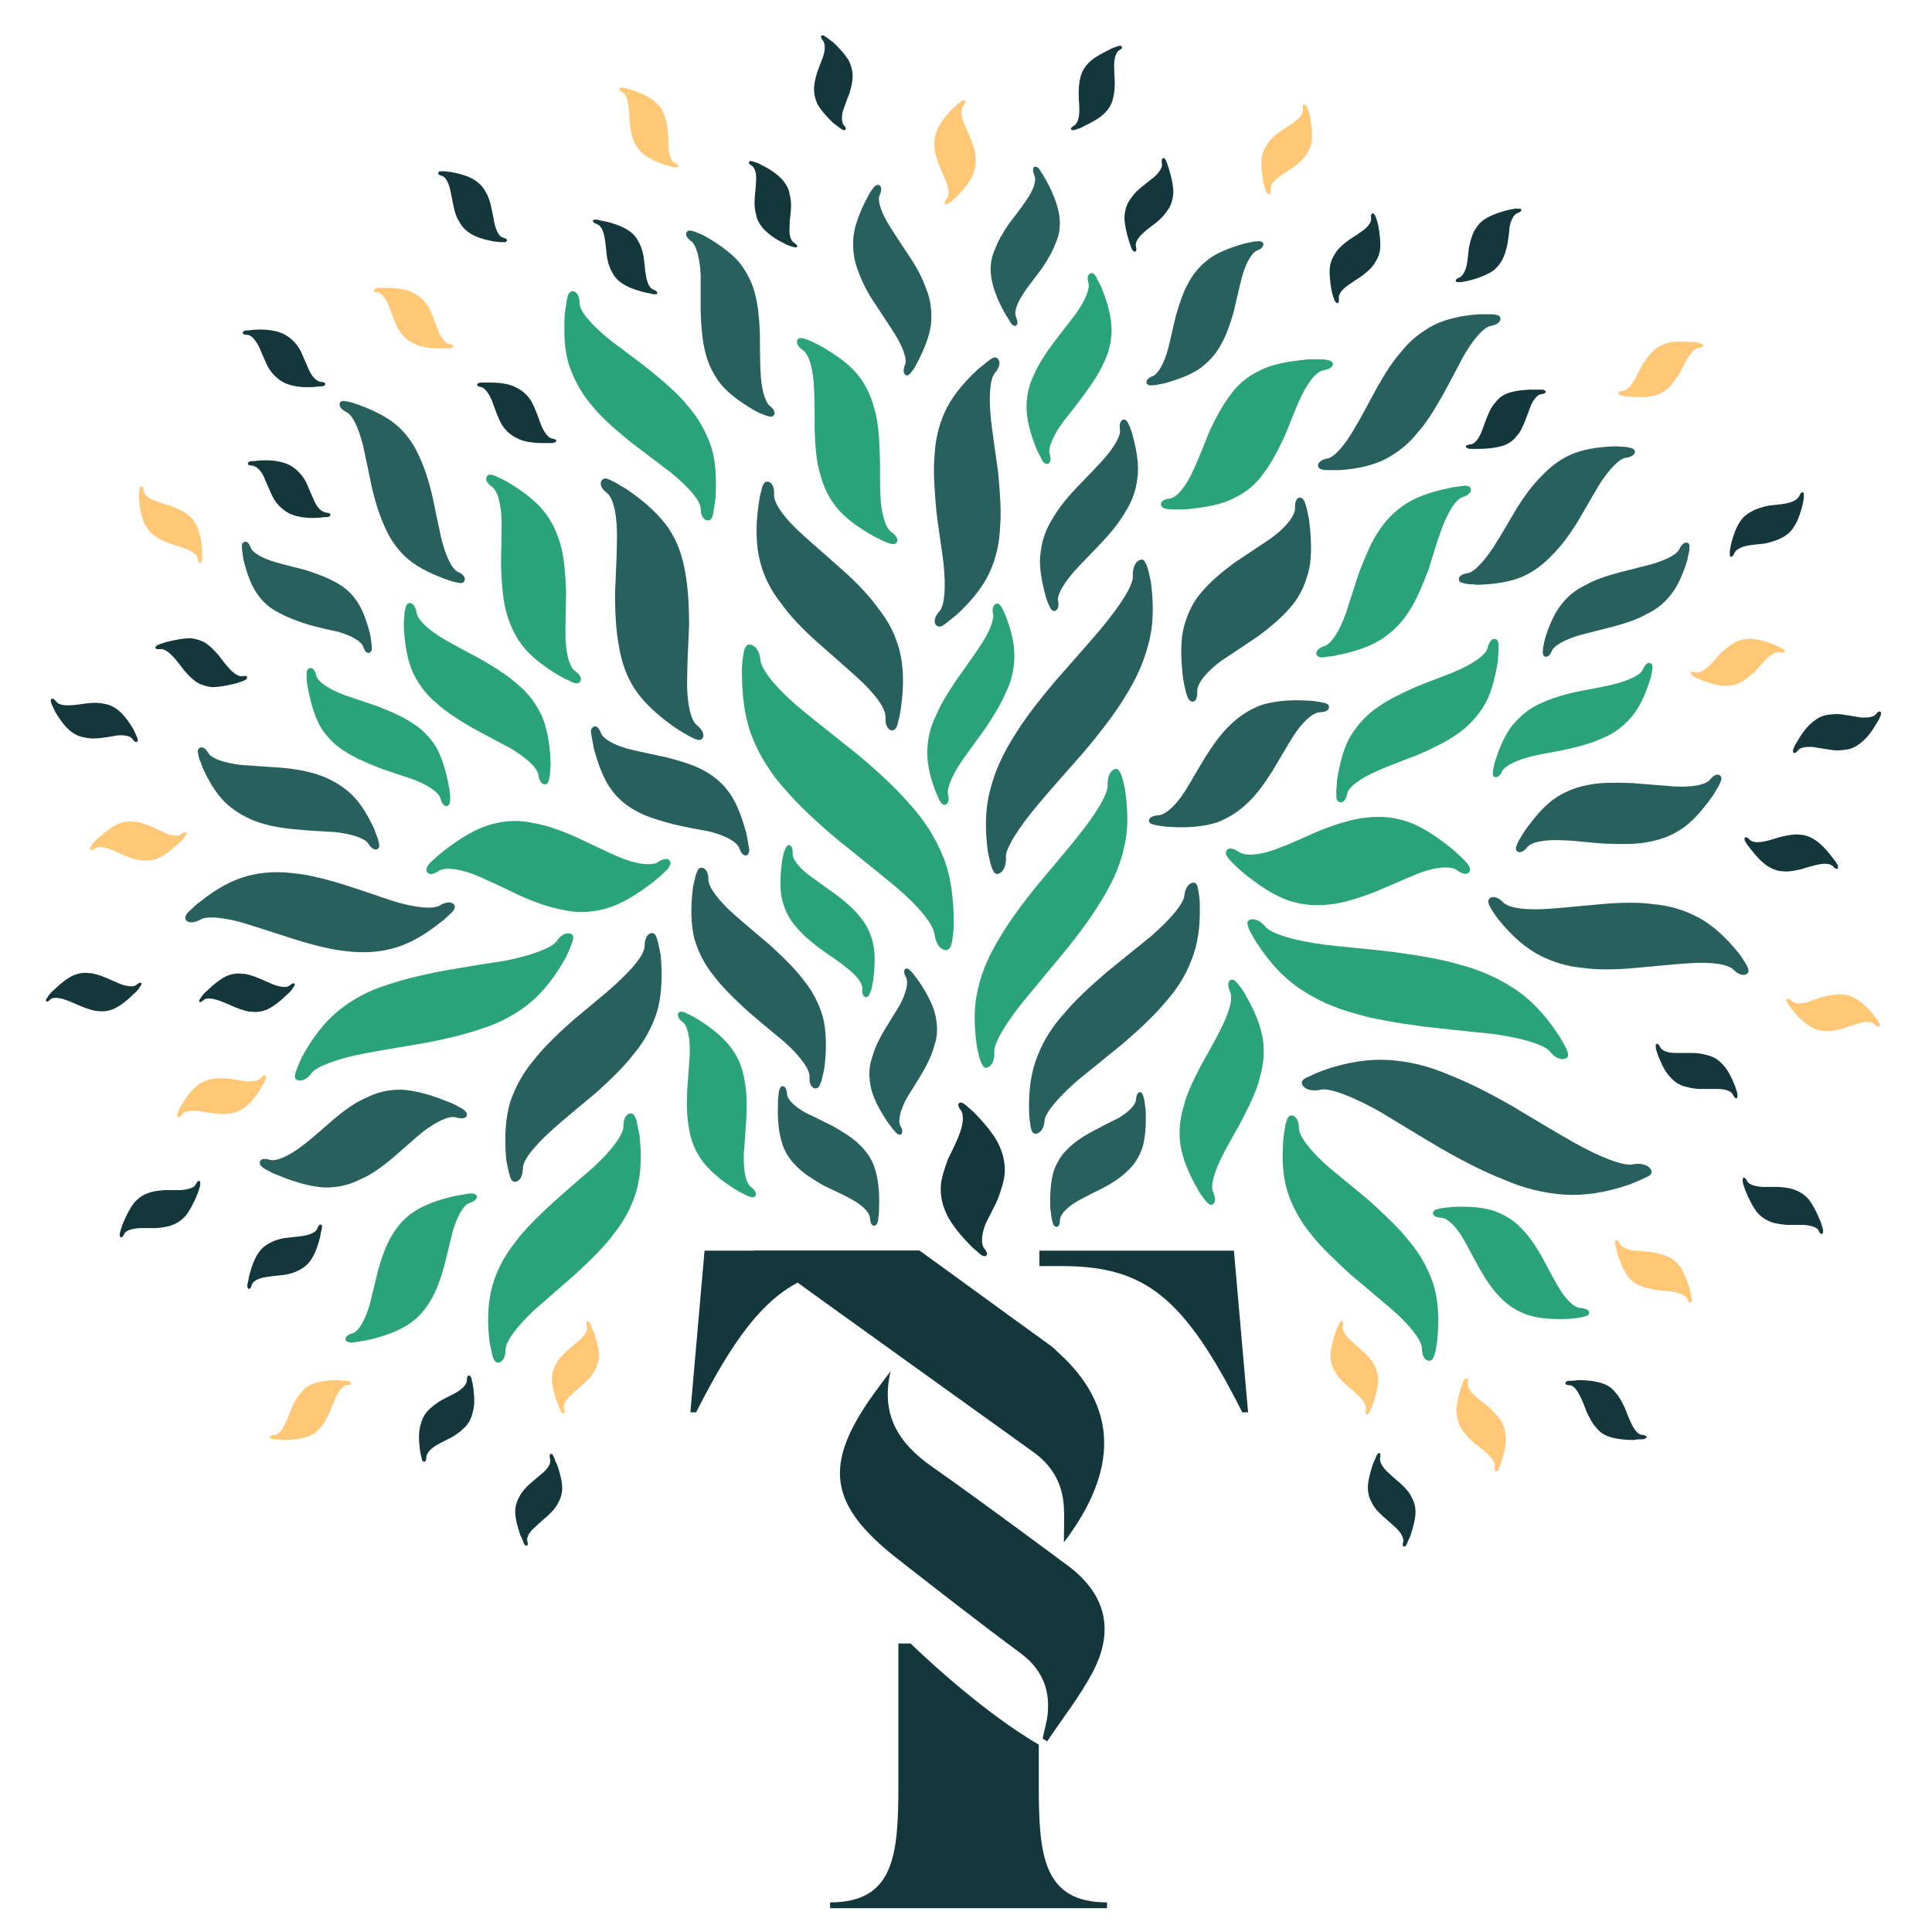 <?xml version="1.0" encoding="utf-8"?>
<!-- Generator: Adobe Illustrator 27.3.1, SVG Export Plug-In . SVG Version: 6.00 Build 0)  -->
<svg version="1.1" id="Layer_1" xmlns="http://www.w3.org/2000/svg" xmlns:xlink="http://www.w3.org/1999/xlink" x="0px" y="0px"
	 viewBox="0 0 300 300" style="enable-background:new 0 0 300 300;" xml:space="preserve">
<style type="text/css">
	.st0{fill:#28605D;}
	.st1{fill:#2BA37A;}
	.st2{fill:#14373C;}
	.st3{fill:#FFC776;}
</style>
<g>
	<path class="st0" d="M121.1,169c-0.1,0.2-0.2,0.6-0.2,1c-0.1,0.5-0.1,1-0.1,1.6c-0.1,2.6,0.2,4.6,0.7,6.1c0.5,1.5,1.4,2.7,2.5,3.7
		c0.9,0.9,2.2,1.7,3.9,2.7l0,0c1.3,0.6,3.2,1.5,4.1,2c1.9,1,3.1,2.2,3.1,3.1c0.1,1.4,0.8,1.3,1.1,0.8c0.1-0.2,0.2-0.6,0.2-1
		c0.1-0.5,0.1-1,0.1-1.6c0.1-2.6-0.2-4.6-0.7-6.1c-0.5-1.5-1.4-2.7-2.5-3.7c-0.9-0.9-2.2-1.7-3.9-2.7c0,0-3.2-1.6-4.1-2
		c-1.9-1-3.1-2.2-3.1-3.1C122.1,168.4,121.3,168.5,121.1,169z"/>
	<path class="st1" d="M191.6,152.2c0.2,0.1,0.5,0.4,0.8,0.8c0.3,0.4,0.7,0.9,1,1.5c1.5,2.6,2.4,4.9,2.7,6.9c0.3,2,0.1,4-0.5,6
		c-0.4,1.7-1.3,3.7-2.6,6.2l0,0c-0.9,1.8-2.5,4.4-3.1,5.7c-1.4,2.7-2,4.9-1.5,5.9c0.7,1.5-0.1,2.1-0.6,1.8c-0.2-0.1-0.5-0.4-0.8-0.8
		c-0.3-0.4-0.7-0.9-1-1.5c-1.5-2.6-2.4-4.9-2.7-6.9c-0.3-2-0.1-4,0.5-6c0.4-1.7,1.3-3.7,2.6-6.2c0,0,2.5-4.4,3.1-5.7
		c1.4-2.7,2-4.9,1.5-5.9C190.3,152.4,191.1,151.9,191.6,152.2z"/>
	<path class="st0" d="M141.1,150.5c0.2,0.1,0.4,0.4,0.7,0.7c0.3,0.4,0.6,0.8,0.9,1.2c1.4,2.1,2.3,3.9,2.6,5.5c0.3,1.5,0.3,3-0.2,4.4
		c-0.3,1.2-0.9,2.6-1.9,4.3l0,0c-0.7,1.2-1.9,3.1-2.4,3.9c-1,1.9-1.4,3.5-1,4.3c0.7,1.2,0,1.6-0.4,1.3c-0.2-0.1-0.4-0.4-0.7-0.7
		c-0.3-0.4-0.6-0.8-0.9-1.2c-1.4-2.1-2.3-3.9-2.6-5.5c-0.3-1.5-0.3-3,0.2-4.4c0.3-1.2,0.9-2.6,1.9-4.3c0,0,1.9-3.1,2.4-3.9
		c1-1.9,1.4-3.5,1-4.3C140,150.5,140.7,150.2,141.1,150.5z"/>
	<path class="st1" d="M147.4,147.3c0.2-0.2,0.4-0.7,0.5-1.5c0.1-0.7,0.2-1.5,0.2-2.4c0-4.1-0.5-7.6-1.7-10.5
		c-1.2-2.9-2.9-5.6-5.2-8.1c-1.8-2.1-4.5-4.7-8.1-7.7l0,0c-2.6-2.1-6.7-5.3-8.5-6.8c-3.9-3.2-6.3-6.2-6.5-7.7
		c-0.2-2.3-1.7-2.9-2.2-2.3c-0.2,0.2-0.4,0.7-0.5,1.5c-0.1,0.7-0.2,1.5-0.2,2.4c0,4.1,0.5,7.6,1.7,10.5c1.2,2.9,2.9,5.6,5.2,8.1
		c1.8,2.1,4.5,4.7,8.1,7.7c0,0,6.6,5.3,8.4,6.8c3.9,3.2,6.3,6.2,6.5,7.7C145.4,147.4,146.9,147.9,147.4,147.3z"/>
	<path class="st1" d="M152.8,165.7c-0.2-0.2-0.4-0.5-0.6-1.1c-0.2-0.6-0.3-1.2-0.5-2c-0.5-3.5-0.5-6.5,0.2-9.2
		c0.6-2.7,1.8-5.3,3.4-7.9c1.3-2.2,3.2-4.9,5.9-8.2l0,0c1.9-2.3,5-5.9,6.3-7.6c2.9-3.6,4.6-6.6,4.5-7.8c-0.1-2,1.1-2.8,1.6-2.4
		c0.2,0.2,0.4,0.5,0.6,1.1c0.2,0.6,0.3,1.2,0.5,2c0.5,3.5,0.5,6.5-0.2,9.2c-0.6,2.7-1.8,5.3-3.4,7.9c-1.3,2.2-3.2,4.9-5.9,8.2
		c0,0-4.9,5.9-6.3,7.6c-2.9,3.6-4.6,6.6-4.5,7.8C154.5,165.4,153.3,166.1,152.8,165.7z"/>
	<path class="st0" d="M154.5,55.5c-0.3,0-0.6,0.2-1.1,0.6c-0.5,0.4-1,0.8-1.5,1.2c-2.5,2.3-4.2,4.5-5.2,6.7c-1,2.2-1.5,4.5-1.6,7.1
		c-0.2,2.1,0,4.9,0.3,8.3l0,0c0.3,2.5,0.9,6.3,1.1,8c0.4,3.7,0.2,6.6-0.6,7.5c-1.3,1.4-0.7,2.4,0,2.4c0.3,0,0.6-0.2,1.1-0.6
		c0.5-0.4,1-0.8,1.5-1.2c2.5-2.3,4.2-4.5,5.2-6.7c1-2.2,1.5-4.5,1.6-7.1c0.2-2.1,0-4.9-0.3-8.3c0,0-0.9-6.3-1.1-8
		c-0.4-3.7-0.2-6.6,0.6-7.5C155.7,56.5,155.1,55.5,154.5,55.5z"/>
	<path class="st1" d="M63.1,94c-0.1,0.2-0.2,0.6-0.3,1.2c0,0.6-0.1,1.2-0.1,1.8c0.1,3.1,0.6,5.6,1.4,7.4c0.9,1.9,2.1,3.5,3.7,4.8
		c1.3,1.2,3.1,2.4,5.5,3.8l0,0c1.8,1,4.5,2.4,5.8,3.1c2.6,1.5,4.3,3.1,4.5,4.2c0.2,1.7,1.2,1.7,1.5,1.2c0.1-0.2,0.2-0.6,0.3-1.2
		c0-0.6,0.1-1.2,0.1-1.8c-0.1-3.1-0.6-5.6-1.4-7.4c-0.9-1.9-2.1-3.5-3.7-4.8c-1.3-1.2-3.1-2.4-5.5-3.8c0,0-4.5-2.4-5.7-3.1
		c-2.6-1.5-4.3-3.1-4.5-4.2C64.4,93.4,63.4,93.4,63.1,94z"/>
	<path class="st1" d="M122.1,131.5c-0.1,0.2-0.2,0.5-0.4,0.9c-0.1,0.5-0.2,0.9-0.3,1.5c-0.3,2.5-0.3,4.5,0.1,6
		c0.4,1.5,1.1,2.9,2.1,4c0.8,1,2,2.1,3.6,3.3l0,0c1.2,0.9,3.1,2.1,3.9,2.8c1.8,1.3,2.9,2.7,2.8,3.6c-0.1,1.4,0.7,1.4,1,1
		c0.1-0.2,0.2-0.5,0.4-0.9c0.1-0.5,0.2-0.9,0.3-1.5c0.3-2.5,0.3-4.5-0.1-6c-0.4-1.5-1.1-2.9-2.1-4c-0.8-1-2-2.1-3.6-3.3
		c0,0-3.1-2.2-3.9-2.8c-1.8-1.3-2.9-2.7-2.8-3.6C123.1,131.1,122.4,131,122.1,131.5z"/>
	<path class="st1" d="M169.8,42.5c0.2,0.1,0.4,0.4,0.6,0.9c0.2,0.4,0.5,0.9,0.7,1.4c1,2.5,1.5,4.6,1.5,6.4c0,1.8-0.4,3.5-1.2,5.1
		c-0.6,1.4-1.6,3-3,4.9l0,0c-1,1.4-2.7,3.5-3.4,4.4c-1.5,2.1-2.3,4-2,4.9c0.4,1.4-0.3,1.8-0.8,1.4c-0.2-0.1-0.4-0.4-0.6-0.9
		c-0.2-0.4-0.5-0.9-0.7-1.4c-1-2.5-1.5-4.6-1.5-6.4c0-1.8,0.4-3.5,1.2-5.1c0.6-1.4,1.6-3,3-4.9c0,0,2.7-3.5,3.4-4.4
		c1.5-2.1,2.3-4,2-4.9C168.6,42.6,169.4,42.2,169.8,42.5z"/>
	<path class="st0" d="M136,28.8c-0.2,0.1-0.4,0.4-0.7,0.8c-0.3,0.4-0.5,0.9-0.8,1.4c-1.2,2.4-1.9,4.4-2,6.1
		c-0.1,1.7,0.1,3.4,0.8,5.1c0.5,1.4,1.3,3.1,2.6,5l0,0c0.9,1.4,2.4,3.6,3,4.6c1.4,2.2,2,4.1,1.6,4.9c-0.5,1.4,0.2,1.8,0.6,1.5
		c0.2-0.1,0.4-0.4,0.7-0.8c0.3-0.4,0.5-0.9,0.8-1.4c1.2-2.4,1.9-4.4,2-6.1c0.1-1.7-0.1-3.4-0.8-5.1c-0.5-1.4-1.3-3.1-2.6-5
		c0,0-2.4-3.6-3-4.6c-1.4-2.2-2-4.1-1.6-4.9C137.2,28.9,136.5,28.5,136,28.8z"/>
	<path class="st0" d="M119.7,64.7c-0.2,0-0.6-0.1-1.1-0.3c-0.5-0.2-1-0.4-1.5-0.7c-2.4-1.4-4.2-2.8-5.3-4.2
		c-1.1-1.5-1.9-3.1-2.3-4.9c-0.4-1.5-0.6-3.5-0.7-6l0,0c0-1.8,0-4.6,0-5.8c-0.1-2.7-0.7-4.7-1.4-5.3c-1.3-0.9-0.9-1.7-0.3-1.7
		c0.2,0,0.6,0.1,1.1,0.3c0.5,0.2,1,0.4,1.5,0.7c2.4,1.4,4.2,2.8,5.3,4.2c1.1,1.5,1.9,3.1,2.3,4.9c0.4,1.5,0.6,3.5,0.7,6
		c0,0,0,4.6,0.1,5.8c0.1,2.7,0.7,4.7,1.4,5.3C120.7,63.9,120.3,64.7,119.7,64.7z"/>
	<path class="st0" d="M37.6,84.5c-0.1,0.2,0,0.5,0,1c0.1,0.4,0.1,0.9,0.2,1.4c0.6,2.4,1.3,4.2,2.2,5.4c0.9,1.3,2,2.2,3.4,2.9
		c1.1,0.6,2.6,1.2,4.5,1.8l0,0c1.4,0.4,3.6,0.9,4.6,1.1c2.1,0.6,3.6,1.5,3.9,2.3c0.4,1.3,1.1,1.1,1.3,0.6c0.1-0.2,0-0.5,0-1
		c-0.1-0.4-0.1-0.9-0.2-1.4c-0.6-2.4-1.3-4.2-2.2-5.4c-0.9-1.3-2-2.2-3.4-2.9c-1.1-0.6-2.6-1.2-4.5-1.8c0,0-3.6-0.9-4.6-1.2
		c-2.1-0.6-3.6-1.5-3.9-2.3C38.5,83.8,37.8,84,37.6,84.5z"/>
	<path class="st0" d="M195.8,37.5c-0.2-0.1-0.6,0-1,0c-0.5,0.1-1,0.2-1.5,0.3c-2.5,0.7-4.4,1.5-5.7,2.5c-1.3,1-2.4,2.3-3.1,3.7
		c-0.7,1.2-1.3,2.9-1.9,5l0,0c-0.4,1.5-0.9,4-1.2,5.1c-0.6,2.3-1.6,4-2.4,4.3c-1.3,0.5-1.1,1.3-0.6,1.4c0.2,0.1,0.6,0,1,0
		c0.5-0.1,1-0.2,1.5-0.3c2.5-0.7,4.4-1.5,5.7-2.5c1.3-1,2.4-2.3,3.1-3.7c0.7-1.2,1.3-2.9,1.9-5c0,0,0.9-4,1.2-5.1
		c0.6-2.3,1.6-4,2.4-4.3C196.5,38.4,196.3,37.6,195.8,37.5z"/>
	<path class="st0" d="M91.8,113.3c-0.1,0.3,0,0.7,0.1,1.2c0.1,0.5,0.2,1.1,0.3,1.7c0.8,2.9,1.7,5.1,2.8,6.5c1.1,1.5,2.5,2.6,4.1,3.4
		c1.3,0.7,3.2,1.3,5.5,1.9l0,0c1.7,0.4,4.3,0.9,5.5,1.1c2.5,0.6,4.3,1.6,4.7,2.6c0.5,1.5,1.4,1.3,1.5,0.6c0.1-0.3,0-0.7-0.1-1.2
		c-0.1-0.5-0.2-1.1-0.3-1.7c-0.8-2.9-1.7-5.1-2.8-6.5c-1.1-1.5-2.5-2.6-4.1-3.4c-1.3-0.7-3.2-1.3-5.5-1.9c0,0-4.3-0.9-5.5-1.2
		c-2.5-0.6-4.3-1.6-4.7-2.6C92.8,112.4,92,112.7,91.8,113.3z"/>
	<path class="st0" d="M108.5,134.9c-0.2,0.2-0.3,0.6-0.5,1.1c-0.1,0.6-0.3,1.2-0.4,1.8c-0.4,3.2-0.3,5.8,0.2,7.9
		c0.6,2.1,1.6,4.1,3.1,5.9c1.1,1.5,2.9,3.3,5.2,5.4l0,0c1.7,1.5,4.4,3.7,5.6,4.7c2.5,2.2,4.1,4.4,4,5.5c-0.1,1.8,1,2.1,1.4,1.6
		c0.2-0.2,0.3-0.6,0.5-1.1c0.1-0.6,0.3-1.2,0.4-1.8c0.4-3.2,0.3-5.8-0.2-7.9c-0.6-2.1-1.6-4.1-3.1-5.9c-1.1-1.5-2.9-3.3-5.2-5.4
		c0,0-4.4-3.7-5.5-4.7c-2.5-2.2-4.1-4.4-4-5.5C110,134.8,108.9,134.5,108.5,134.9z"/>
	<path class="st0" d="M185.7,137.2c0.2,0.2,0.3,0.6,0.4,1.2c0.1,0.6,0.2,1.3,0.2,2c0.1,3.4-0.3,6.3-1.3,8.7
		c-0.9,2.4-2.3,4.6-4.2,6.7c-1.5,1.8-3.7,3.9-6.5,6.3l0,0c-2.1,1.7-5.4,4.4-6.9,5.6c-3.1,2.7-5.1,5.1-5.2,6.3
		c-0.1,1.9-1.4,2.3-1.8,1.9c-0.2-0.2-0.3-0.6-0.4-1.2c-0.1-0.6-0.2-1.3-0.2-2c-0.1-3.4,0.3-6.3,1.3-8.7c0.9-2.4,2.3-4.6,4.2-6.7
		c1.5-1.8,3.7-3.9,6.5-6.3c0,0,5.4-4.4,6.9-5.6c3.1-2.7,5.1-5.1,5.2-6.3C184.1,137.2,185.3,136.8,185.7,137.2z"/>
	<path class="st1" d="M243.5,163.9c0-0.3-0.1-0.7-0.4-1.3c-0.3-0.6-0.7-1.3-1.1-1.9c-2.1-3.2-4.4-5.6-6.9-7.2
		c-2.4-1.6-5.3-2.9-8.4-3.7c-2.6-0.8-6.1-1.4-10.5-2l0,0c-3.2-0.4-8.1-0.8-10.4-1.1c-4.8-0.6-8.3-1.7-9.2-2.7
		c-1.4-1.7-2.9-1.4-2.9-0.7c0,0.3,0.1,0.7,0.4,1.3c0.3,0.6,0.7,1.3,1.1,1.9c2.1,3.2,4.4,5.6,6.9,7.2c2.4,1.6,5.3,2.9,8.4,3.7
		c2.6,0.8,6.1,1.4,10.5,2c0,0,8.1,0.9,10.4,1.1c4.8,0.6,8.3,1.7,9.2,2.7C241.9,164.9,243.4,164.6,243.5,163.9z"/>
	<path class="st1" d="M222.4,211.1c0.2-0.2,0.3-0.6,0.5-1.2c0.1-0.6,0.2-1.3,0.3-2c0.3-3.4,0.1-6.3-0.7-8.7c-0.8-2.3-2-4.5-3.7-6.5
		c-1.3-1.7-3.4-3.7-6-6.1l0,0c-2-1.7-5.1-4.2-6.4-5.3c-2.9-2.5-4.7-4.9-4.7-6.1c0-1.9-1.2-2.3-1.6-1.8c-0.2,0.2-0.3,0.6-0.5,1.2
		c-0.1,0.6-0.2,1.3-0.3,2c-0.3,3.4-0.1,6.3,0.7,8.7c0.8,2.3,2,4.5,3.7,6.5c1.3,1.7,3.4,3.7,6,6.1c0,0,5,4.2,6.4,5.4
		c2.9,2.5,4.7,4.9,4.7,6.1C220.8,211.2,221.9,211.6,222.4,211.1z"/>
	<path class="st1" d="M246.4,204.3c-0.2,0.1-0.6,0.2-1.1,0.3c-0.5,0.1-1.1,0.1-1.7,0.2c-2.8,0.1-5-0.1-6.6-0.7
		c-1.6-0.6-3-1.5-4.1-2.7c-1-1-2-2.4-3.1-4.3l0,0c-0.8-1.4-1.9-3.6-2.5-4.6c-1.2-2.1-2.6-3.4-3.5-3.4c-1.5-0.1-1.5-0.9-1-1.2
		c0.2-0.1,0.6-0.2,1.1-0.3c0.5-0.1,1.1-0.1,1.7-0.2c2.8-0.1,5,0.1,6.6,0.7c1.6,0.6,3,1.5,4.1,2.7c1,1,2,2.4,3.1,4.3
		c0,0,1.9,3.6,2.5,4.6c1.2,2.1,2.6,3.4,3.5,3.4C247,203.2,247,204.1,246.4,204.3z"/>
	<path class="st1" d="M228.2,134.7c-0.1-0.3-0.4-0.7-0.9-1.2c-0.5-0.5-1-1-1.6-1.5c-2.8-2.3-5.2-3.8-7.4-4.5
		c-2.2-0.7-4.3-0.8-6.5-0.5c-1.8,0.2-4.1,0.9-6.7,1.9l0,0c-1.9,0.8-4.9,2.2-6.3,2.7c-2.9,1.2-5.4,1.4-6.4,0.7
		c-1.6-1.1-2.2-0.3-2,0.4c0.1,0.3,0.4,0.7,0.9,1.2c0.5,0.5,1,1,1.6,1.5c2.8,2.3,5.2,3.8,7.4,4.5c2.2,0.7,4.3,0.8,6.5,0.5
		c1.8-0.2,4.1-0.9,6.7-1.9c0,0,4.9-2.1,6.3-2.7c2.9-1.2,5.4-1.4,6.4-0.7C227.8,136.3,228.5,135.4,228.2,134.7z"/>
	<path class="st0" d="M256.4,182.2c-0.1,0.3-0.5,0.5-1.2,0.8c-0.6,0.3-1.3,0.6-2.1,0.9c-3.7,1.3-7.1,1.8-10.2,1.6
		c-3-0.2-6.1-0.9-9.3-2.3c-2.6-1-5.9-2.6-9.9-4.9l0,0c-2.9-1.7-7.3-4.4-9.3-5.6c-4.4-2.5-8-3.8-9.3-3.5c-2.2,0.5-3.2-0.7-2.9-1.3
		c0.1-0.3,0.5-0.5,1.2-0.8c0.6-0.3,1.3-0.6,2.1-0.9c3.7-1.3,7.1-1.8,10.2-1.6c3,0.2,6.1,0.9,9.3,2.3c2.6,1,5.9,2.6,9.9,4.9
		c0,0,7.3,4.4,9.3,5.5c4.4,2.5,8,3.8,9.3,3.5C255.7,180.4,256.7,181.6,256.4,182.2z"/>
	<path class="st1" d="M180.7,78.9c0.3,0.1,0.7,0.2,1.3,0.2c0.6,0,1.3,0,2,0c3.3-0.3,5.9-0.8,7.7-1.8c1.9-0.9,3.4-2.2,4.5-3.8
		c1-1.3,2.1-3.2,3.2-5.6l0,0c0.8-1.8,1.8-4.6,2.4-5.8c1.2-2.7,2.6-4.4,3.7-4.6c1.8-0.3,1.7-1.3,1-1.5c-0.3-0.1-0.7-0.2-1.3-0.2
		c-0.6,0-1.3,0-2,0c-3.3,0.3-5.9,0.8-7.7,1.8c-1.9,0.9-3.4,2.2-4.5,3.8c-1,1.3-2.1,3.2-3.2,5.6c0,0-1.8,4.5-2.4,5.8
		c-1.2,2.7-2.6,4.4-3.7,4.6C179.9,77.6,180.1,78.6,180.7,78.9z"/>
	<path class="st0" d="M161.1,26c0.2,0.1,0.4,0.4,0.6,0.8c0.3,0.4,0.5,0.8,0.8,1.3c1.2,2.2,1.8,4,2,5.5c0.2,1.5,0,2.9-0.6,4.2
		c-0.4,1.1-1.1,2.4-2.2,4l0,0c-0.8,1.1-2.1,2.7-2.6,3.5c-1.2,1.7-1.7,3.2-1.3,4c0.5,1.2-0.1,1.5-0.5,1.2c-0.2-0.1-0.4-0.4-0.6-0.8
		c-0.3-0.4-0.5-0.8-0.8-1.3c-1.2-2.2-1.8-4-2-5.5c-0.2-1.5,0-2.9,0.6-4.2c0.4-1.1,1.1-2.4,2.2-4c0,0,2.1-2.7,2.6-3.5
		c1.2-1.7,1.7-3.2,1.3-4C160.1,25.9,160.7,25.7,161.1,26z"/>
	<path class="st1" d="M124.3,52.5c0.3,0,0.7,0.1,1.2,0.3c0.5,0.2,1.1,0.5,1.7,0.8c2.7,1.5,4.7,3,6,4.6c1.3,1.6,2.1,3.4,2.6,5.4
		c0.5,1.6,0.7,3.8,0.8,6.6l0,0c0.1,2,0,5.1,0.1,6.5c0.1,3,0.8,5.3,1.7,5.9c1.4,1,1,1.8,0.4,1.9c-0.3,0-0.7-0.1-1.2-0.3
		c-0.5-0.2-1.1-0.5-1.7-0.8c-2.7-1.5-4.7-3-6-4.6c-1.3-1.6-2.1-3.4-2.6-5.4c-0.5-1.6-0.7-3.8-0.8-6.6c0,0,0-5.1-0.1-6.5
		c-0.1-3-0.8-5.3-1.7-5.9C123.3,53.4,123.7,52.5,124.3,52.5z"/>
	<path class="st0" d="M174.9,65.3c0.2,0.2,0.3,0.5,0.5,0.9c0.2,0.5,0.4,1,0.5,1.5c0.7,2.6,1,4.8,0.7,6.6c-0.2,1.8-0.8,3.5-1.8,5.1
		c-0.8,1.4-2,3-3.7,4.8l0,0c-1.2,1.3-3.2,3.3-4.1,4.3c-1.8,2-2.9,3.9-2.7,4.8c0.3,1.5-0.6,1.8-1,1.4c-0.2-0.2-0.3-0.5-0.5-0.9
		c-0.2-0.5-0.4-1-0.5-1.5c-0.7-2.6-1-4.8-0.7-6.6c0.2-1.8,0.8-3.5,1.8-5.1c0.8-1.4,2-3,3.7-4.8c0,0,3.2-3.3,4.1-4.3
		c1.8-2,2.9-3.9,2.7-4.8C173.7,65.2,174.5,64.9,174.9,65.3z"/>
	<path class="st0" d="M139,113.2c0.2-0.2,0.4-0.6,0.5-1.3c0.2-0.6,0.3-1.3,0.4-2c0.5-3.5,0.4-6.4-0.2-8.8c-0.6-2.4-1.7-4.6-3.3-6.6
		c-1.2-1.7-3.1-3.8-5.7-6.1l0,0c-1.9-1.7-4.8-4.2-6.1-5.4c-2.8-2.5-4.5-4.9-4.4-6.2c0.1-2-1.1-2.3-1.5-1.8c-0.2,0.2-0.4,0.6-0.5,1.3
		c-0.2,0.6-0.3,1.3-0.4,2c-0.5,3.5-0.4,6.4,0.2,8.8c0.6,2.4,1.7,4.6,3.3,6.6c1.2,1.7,3.1,3.8,5.7,6.1c0,0,4.8,4.2,6.1,5.4
		c2.8,2.5,4.5,4.9,4.4,6.2C137.4,113.4,138.6,113.7,139,113.2z"/>
	<g>
		<g>
			<path class="st2" d="M142.8,194.2h-33.4l-2.2,25.1h0.9c9-17.8,15.2-22.7,28-22.7h3.5L142.8,194.2z"/>
			<path class="st2" d="M141.4,255.2h-1.9v21.9c0,10.9-0.6,18.3-10.6,18.3v0.9h43v-0.9c-10,0-10.6-7.4-10.6-18.3v-6.2l0,0
				C151.8,265.4,141.4,255.2,141.4,255.2z"/>
			<path class="st2" d="M142.8,194.2c6.8,4.9,13.6,9.9,20.4,14.8c0.4,0.3,0.7,0.6,1,0.9c9.5,8.5,9.5,18.4,1,29.6c0-2,0.1-3.8,0-5.5
				c-0.2-3.6-1.8-6.4-4.7-8.5c-12.1-8.7-31.4-22.5-43.5-31.3H142.8z"/>
			<path class="st2" d="M138.3,212.9c-1.6,6.8,1.2,11.2,6.5,14.9c7.1,5,14.1,10.2,21,15.3c5.9,4.4,7.3,10,3.9,16.5
				c-2,3.8-4.7,7.2-7.1,10.8c-0.2-0.1-0.4-0.3-0.7-0.4c0.2-1.1,0.5-2.1,0.7-3.2c0.6-4.1-0.6-7.4-4-10c-6.5-4.8-12.9-9.8-19.3-14.8
				c-10.7-8.4-11.5-14.6-3.6-25.6C136.5,215.3,137.4,214.1,138.3,212.9z"/>
		</g>
		<path class="st2" d="M161.4,196.6L161.4,196.6L161.4,196.6C161.4,196.6,161.4,196.6,161.4,196.6l3.5,0c13,0,19,4.9,28,22.7h0.9
			l-2.2-25.1h-30.2l0,0V196.6z"/>
	</g>
	<path class="st0" d="M177.6,87c0.2,0.2,0.4,0.6,0.6,1.2c0.2,0.6,0.3,1.3,0.5,2.1c0.5,3.7,0.4,7-0.4,9.8c-0.7,2.8-2,5.6-3.8,8.4
		c-1.4,2.3-3.6,5.2-6.4,8.5l0,0c-2.1,2.4-5.4,6.1-6.9,7.9c-3.1,3.7-5.1,6.9-5,8.2c0.1,2.2-1.2,2.9-1.7,2.5c-0.2-0.2-0.4-0.6-0.6-1.2
		c-0.2-0.6-0.3-1.3-0.5-2.1c-0.5-3.7-0.4-7,0.4-9.8c0.7-2.8,2-5.6,3.8-8.4c1.4-2.3,3.6-5.2,6.4-8.5c0,0,5.4-6.1,6.9-7.9
		c3.1-3.7,5.1-6.9,5-8.2C175.8,87.3,177.1,86.6,177.6,87z"/>
	<path class="st1" d="M155.1,93.8c0.2,0.1,0.4,0.4,0.6,0.8c0.2,0.4,0.4,0.9,0.6,1.4c0.9,2.4,1.3,4.5,1.2,6.4
		c-0.1,1.8-0.5,3.6-1.4,5.3c-0.6,1.5-1.7,3.3-3.1,5.4l0,0c-1.1,1.5-2.8,3.9-3.6,5c-1.6,2.3-2.4,4.4-2.2,5.2c0.4,1.4-0.4,1.9-0.8,1.6
		c-0.2-0.1-0.4-0.4-0.6-0.8c-0.2-0.4-0.4-0.9-0.6-1.4c-0.9-2.4-1.3-4.5-1.2-6.4c0.1-1.8,0.5-3.6,1.4-5.3c0.6-1.5,1.7-3.3,3.1-5.4
		c0,0,2.8-3.9,3.5-5c1.6-2.3,2.4-4.4,2.2-5.2C153.9,94,154.7,93.5,155.1,93.8z"/>
	<path class="st2" d="M7.9,108.9c0,0.1,0.1,0.4,0.2,0.6c0.1,0.3,0.3,0.6,0.4,0.9c0.8,1.4,1.6,2.4,2.3,3c0.7,0.6,1.5,1,2.3,1.1
		c0.7,0.2,1.6,0.2,2.6,0.1l0,0c0.8-0.1,2-0.3,2.5-0.4c1.2-0.1,2.1,0.1,2.4,0.6c0.5,0.7,0.8,0.4,0.8,0.1c0-0.1-0.1-0.4-0.2-0.6
		c-0.1-0.3-0.3-0.6-0.4-0.9c-0.8-1.4-1.6-2.4-2.3-3c-0.7-0.6-1.5-1-2.3-1.1c-0.7-0.2-1.6-0.2-2.6-0.1c0,0-2,0.3-2.5,0.3
		c-1.2,0.1-2.1-0.1-2.4-0.6C8.1,108.2,7.8,108.5,7.9,108.9z"/>
	<path class="st2" d="M24.3,100.3c0.1-0.1,0.3-0.2,0.6-0.3c0.3-0.1,0.6-0.2,0.9-0.3c1.6-0.4,2.8-0.6,3.8-0.6
		c0.9,0.1,1.8,0.4,2.4,0.8c0.6,0.4,1.2,1,1.9,1.8l0,0c0.5,0.6,1.2,1.6,1.6,2c0.8,0.9,1.6,1.4,2.1,1.3c0.9-0.2,0.9,0.3,0.6,0.5
		c-0.1,0.1-0.3,0.2-0.6,0.3c-0.3,0.1-0.6,0.2-0.9,0.3c-1.6,0.4-2.8,0.6-3.8,0.6c-0.9-0.1-1.8-0.4-2.4-0.8c-0.6-0.4-1.2-1-1.9-1.8
		c0,0-1.2-1.6-1.6-2c-0.8-0.9-1.6-1.4-2.1-1.3C24,100.9,24,100.5,24.3,100.3z"/>
	<path class="st3" d="M21.7,75.8c0,0.1-0.1,0.4-0.1,0.7c0,0.3,0,0.6,0,1c0.1,1.6,0.4,2.9,0.8,3.7c0.4,0.9,0.9,1.5,1.6,2
		c0.5,0.4,1.3,0.8,2.4,1.2l0,0c0.7,0.3,1.9,0.6,2.4,0.8c1.1,0.4,1.9,1,1.9,1.6c0.1,0.9,0.5,0.7,0.6,0.4c0-0.1,0.1-0.4,0.1-0.7
		c0-0.3,0-0.6,0-1c-0.1-1.6-0.4-2.9-0.8-3.7c-0.4-0.9-0.9-1.5-1.6-2c-0.5-0.4-1.3-0.8-2.4-1.2c0,0-1.9-0.6-2.4-0.8
		c-1.1-0.4-1.9-1-1.9-1.6C22.3,75.3,21.8,75.4,21.7,75.8z"/>
	<path class="st2" d="M38.7,71.7c0.1-0.1,0.4-0.1,0.7-0.1c0.3,0,0.6-0.1,1-0.1c1.6-0.1,2.9,0.1,3.8,0.4c0.9,0.3,1.6,0.8,2.2,1.4
		c0.5,0.5,1,1.2,1.4,2.2l0,0c0.3,0.7,0.8,1.8,1,2.3c0.5,1.1,1.2,1.7,1.8,1.8c0.9,0,0.8,0.5,0.5,0.6c-0.1,0.1-0.4,0.1-0.7,0.1
		c-0.3,0-0.6,0.1-1,0.1c-1.6,0.1-2.9-0.1-3.8-0.4c-0.9-0.3-1.6-0.8-2.2-1.4c-0.5-0.5-1-1.2-1.4-2.2c0,0-0.8-1.8-1-2.3
		c-0.5-1.1-1.2-1.7-1.8-1.8C38.3,72.3,38.4,71.9,38.7,71.7z"/>
	<path class="st2" d="M37.9,51.4c0.1-0.1,0.4-0.1,0.7-0.1c0.3,0,0.6-0.1,1-0.1c1.6-0.1,2.9,0.1,3.8,0.4c0.9,0.3,1.6,0.8,2.2,1.4
		c0.5,0.5,1,1.2,1.4,2.2l0,0c0.3,0.7,0.8,1.8,1,2.3c0.5,1.1,1.2,1.7,1.8,1.8c0.9,0,0.8,0.5,0.5,0.6c-0.1,0.1-0.4,0.1-0.7,0.1
		c-0.3,0-0.6,0.1-1,0.1c-1.6,0.1-2.9-0.1-3.8-0.4c-0.9-0.3-1.6-0.8-2.2-1.4c-0.5-0.5-1-1.2-1.4-2.2c0,0-0.8-1.8-1-2.3
		C39.6,52.7,39,52,38.4,52C37.5,52,37.6,51.6,37.9,51.4z"/>
	<path class="st2" d="M68.3,26.6c0.1,0,0.4,0,0.7,0c0.3,0,0.6,0.1,1,0.1c1.6,0.3,2.8,0.7,3.6,1.2c0.8,0.5,1.4,1.1,1.8,1.9
		c0.4,0.6,0.7,1.4,0.9,2.5l0,0c0.2,0.8,0.4,2,0.5,2.5c0.3,1.2,0.8,2,1.3,2.1c0.9,0.2,0.7,0.6,0.3,0.7c-0.1,0-0.4,0-0.7,0
		c-0.3,0-0.6-0.1-1-0.1c-1.6-0.3-2.8-0.7-3.6-1.2c-0.8-0.5-1.4-1.1-1.8-1.9c-0.4-0.6-0.7-1.4-0.9-2.5c0,0-0.4-2-0.5-2.5
		c-0.3-1.2-0.8-2-1.3-2.1C67.8,27.1,68,26.7,68.3,26.6z"/>
	<path class="st2" d="M127.9,5.5c0.1,0.1,0.3,0.2,0.6,0.4c0.2,0.2,0.5,0.4,0.8,0.6c1.2,1.1,2,2.1,2.5,2.9c0.4,0.8,0.6,1.7,0.6,2.5
		c0,0.7-0.2,1.6-0.5,2.6l0,0c-0.3,0.7-0.7,1.9-0.9,2.4c-0.4,1.1-0.3,2.1,0,2.5c0.6,0.6,0.3,0.9-0.1,0.8c-0.1-0.1-0.3-0.2-0.6-0.4
		c-0.2-0.2-0.5-0.4-0.8-0.6c-1.2-1.1-2-2.1-2.5-2.9c-0.4-0.8-0.6-1.7-0.6-2.5c0-0.7,0.2-1.6,0.5-2.6c0,0,0.7-1.9,0.9-2.4
		c0.4-1.1,0.3-2.1,0-2.5C127.2,5.6,127.6,5.4,127.9,5.5z"/>
	<path class="st2" d="M173.9,7.1c-0.1,0-0.4,0.1-0.7,0.2c-0.3,0.1-0.6,0.2-0.9,0.4c-1.5,0.7-2.6,1.4-3.2,2c-0.7,0.7-1.1,1.4-1.3,2.2
		c-0.2,0.7-0.3,1.5-0.3,2.6l0,0c0,0.8,0.1,2,0.1,2.6c0,1.2-0.3,2.1-0.8,2.4c-0.8,0.4-0.5,0.8-0.1,0.7c0.1,0,0.4-0.1,0.7-0.2
		c0.3-0.1,0.6-0.2,0.9-0.4c1.5-0.7,2.6-1.4,3.2-2c0.7-0.7,1.1-1.4,1.3-2.2c0.2-0.7,0.3-1.5,0.3-2.6c0,0-0.1-2-0.1-2.6
		c0-1.2,0.3-2.1,0.8-2.4C174.5,7.4,174.2,7.1,173.9,7.1z"/>
	<path class="st2" d="M92.4,34.1c0.1,0,0.4,0,0.7,0.1c0.3,0.1,0.6,0.1,1,0.2c1.6,0.4,2.8,0.9,3.5,1.4c0.8,0.5,1.3,1.2,1.7,2
		c0.3,0.6,0.6,1.5,0.7,2.5l0,0c0.1,0.8,0.2,2,0.3,2.5c0.2,1.2,0.6,2,1.2,2.2c0.8,0.3,0.6,0.7,0.3,0.7c-0.1,0-0.4,0-0.7-0.1
		c-0.3-0.1-0.6-0.1-1-0.2c-1.6-0.4-2.8-0.9-3.5-1.4c-0.8-0.5-1.3-1.2-1.7-2c-0.3-0.6-0.6-1.5-0.7-2.5c0,0-0.2-2-0.3-2.5
		c-0.2-1.2-0.6-2-1.2-2.2C91.8,34.5,92,34.1,92.4,34.1z"/>
	<path class="st3" d="M96.5,13.6c0.1,0,0.4,0,0.7,0.1c0.3,0.1,0.6,0.2,1,0.3c1.5,0.5,2.7,1.1,3.4,1.7c0.7,0.6,1.3,1.3,1.5,2.1
		c0.3,0.6,0.5,1.5,0.6,2.6l0,0c0.1,0.8,0.1,2,0.1,2.6c0.1,1.2,0.5,2.1,1,2.3c0.8,0.3,0.6,0.7,0.2,0.7c-0.1,0-0.4,0-0.7-0.1
		c-0.3-0.1-0.6-0.2-1-0.3c-1.5-0.5-2.7-1.1-3.4-1.7c-0.7-0.6-1.3-1.3-1.5-2.1c-0.3-0.6-0.5-1.5-0.6-2.6c0,0-0.1-2-0.2-2.6
		c-0.1-1.2-0.5-2.1-1-2.3C95.9,14,96.1,13.7,96.5,13.6z"/>
	<path class="st2" d="M180.9,24.7c0.1,0.1,0.2,0.3,0.3,0.6c0.1,0.3,0.2,0.6,0.3,0.9c0.5,1.6,0.7,2.8,0.7,3.8
		c-0.1,0.9-0.3,1.8-0.8,2.5c-0.4,0.6-0.9,1.3-1.8,2l0,0c-0.6,0.5-1.6,1.2-2,1.6c-0.9,0.8-1.4,1.6-1.2,2.2c0.2,0.9-0.2,0.9-0.5,0.6
		c-0.1-0.1-0.2-0.3-0.3-0.6c-0.1-0.3-0.2-0.6-0.3-0.9c-0.5-1.6-0.7-2.8-0.7-3.8c0.1-0.9,0.3-1.8,0.8-2.5c0.4-0.6,0.9-1.3,1.8-2
		c0,0,1.6-1.3,2-1.6c0.9-0.8,1.4-1.6,1.2-2.2C180.3,24.5,180.7,24.4,180.9,24.7z"/>
	<path class="st3" d="M149.5,15.6c-0.1,0.1-0.4,0.2-0.6,0.4c-0.3,0.2-0.5,0.5-0.8,0.7c-1.3,1.3-2.1,2.4-2.5,3.3
		c-0.4,0.9-0.6,1.9-0.5,2.8c0,0.8,0.3,1.7,0.7,2.8l0,0c0.3,0.8,0.9,2,1.1,2.6c0.5,1.2,0.5,2.3,0.1,2.7c-0.6,0.7-0.2,1,0.1,0.8
		c0.1-0.1,0.4-0.2,0.6-0.4c0.3-0.2,0.5-0.5,0.8-0.7c1.3-1.3,2.1-2.4,2.5-3.3c0.4-0.9,0.6-1.9,0.5-2.8c0-0.8-0.3-1.7-0.7-2.8
		c0,0-0.9-2-1.1-2.6c-0.5-1.2-0.5-2.3-0.1-2.7C150.2,15.7,149.8,15.5,149.5,15.6z"/>
	<path class="st3" d="M202.8,16.4c0.1,0.1,0.2,0.3,0.3,0.6c0.1,0.3,0.2,0.6,0.3,1c0.3,1.6,0.4,2.9,0.3,3.8c-0.1,0.9-0.5,1.7-1,2.4
		c-0.4,0.6-1.1,1.2-1.9,1.8l0,0c-0.6,0.4-1.7,1.1-2.1,1.4c-1,0.7-1.5,1.5-1.4,2c0.1,0.9-0.3,0.9-0.5,0.6c-0.1-0.1-0.2-0.3-0.3-0.6
		c-0.1-0.3-0.2-0.6-0.3-1c-0.3-1.6-0.4-2.9-0.3-3.8c0.1-0.9,0.5-1.7,1-2.4c0.4-0.6,1.1-1.2,1.9-1.8c0,0,1.7-1.1,2.1-1.4
		c1-0.7,1.5-1.5,1.4-2C202.2,16.1,202.6,16.1,202.8,16.4z"/>
	<path class="st2" d="M213.4,33.3c0.1,0.1,0.2,0.3,0.3,0.6c0.1,0.3,0.2,0.6,0.3,1c0.3,1.6,0.4,2.9,0.3,3.8c-0.1,0.9-0.5,1.7-1,2.4
		c-0.4,0.6-1.1,1.2-1.9,1.8l0,0c-0.6,0.4-1.7,1.1-2.1,1.4c-1,0.7-1.5,1.5-1.4,2c0.1,0.9-0.3,0.9-0.5,0.6c-0.1-0.1-0.2-0.3-0.3-0.6
		c-0.1-0.3-0.2-0.6-0.3-1c-0.3-1.6-0.4-2.9-0.3-3.8c0.1-0.9,0.5-1.7,1-2.4c0.4-0.6,1.1-1.2,1.9-1.8c0,0,1.7-1.1,2.1-1.4
		c1-0.7,1.5-1.5,1.4-2C212.8,33,213.2,33,213.4,33.3z"/>
	<path class="st2" d="M116.6,25c0.1,0,0.4,0.1,0.7,0.2c0.3,0.1,0.6,0.2,0.9,0.4c1.5,0.7,2.5,1.5,3.2,2.2c0.6,0.7,1.1,1.5,1.2,2.3
		c0.2,0.7,0.3,1.6,0.2,2.6l0,0c-0.1,0.8-0.2,2-0.2,2.6c-0.1,1.2,0.2,2.1,0.7,2.4c0.8,0.5,0.5,0.8,0.1,0.7c-0.1,0-0.4-0.1-0.7-0.2
		c-0.3-0.1-0.6-0.2-0.9-0.4c-1.5-0.7-2.5-1.5-3.2-2.2c-0.6-0.7-1.1-1.5-1.2-2.3c-0.2-0.7-0.3-1.6-0.2-2.6c0,0,0.2-2,0.2-2.6
		c0.1-1.2-0.2-2.1-0.7-2.4C116,25.3,116.3,25,116.6,25z"/>
	<path class="st3" d="M58.3,44.8c0.1-0.1,0.4-0.1,0.7-0.1c0.3,0,0.6,0,1,0c1.6,0,2.9,0.2,3.8,0.6c0.9,0.4,1.6,0.9,2.1,1.5
		c0.5,0.5,0.9,1.3,1.3,2.3l0,0c0.3,0.7,0.7,1.9,0.9,2.4c0.5,1.1,1.1,1.8,1.6,1.9c0.9,0.1,0.8,0.5,0.4,0.6c-0.1,0.1-0.4,0.1-0.7,0.1
		c-0.3,0-0.6,0-1,0c-1.6,0-2.9-0.2-3.8-0.6c-0.9-0.4-1.6-0.9-2.1-1.5c-0.5-0.5-0.9-1.3-1.3-2.3c0,0-0.7-1.9-0.9-2.4
		c-0.5-1.1-1.1-1.8-1.6-1.9C57.9,45.4,58,45,58.3,44.8z"/>
	<path class="st2" d="M74.3,59.5c0.1-0.1,0.4-0.1,0.7-0.1c0.3,0,0.6,0,1,0c1.6,0,2.9,0.2,3.8,0.6c0.9,0.4,1.6,0.9,2.1,1.5
		c0.5,0.5,0.9,1.3,1.3,2.3l0,0c0.3,0.7,0.7,1.9,0.9,2.4c0.5,1.1,1.1,1.8,1.6,1.9c0.9,0.1,0.8,0.5,0.4,0.6c-0.1,0.1-0.4,0.1-0.7,0.1
		c-0.3,0-0.6,0-1,0c-1.6,0-2.9-0.2-3.8-0.6c-0.9-0.4-1.6-0.9-2.1-1.5c-0.5-0.5-0.9-1.3-1.3-2.3c0,0-0.7-1.9-0.9-2.4
		c-0.5-1.1-1.1-1.8-1.6-1.9C73.9,60,74,59.6,74.3,59.5z"/>
	<path class="st0" d="M177.4,169.9c0.1,0.2,0.2,0.5,0.3,1c0.1,0.5,0.1,1,0.2,1.5c0.1,2.5-0.1,4.4-0.5,5.8c-0.5,1.4-1.2,2.6-2.3,3.6
		c-0.8,0.8-2,1.7-3.7,2.6l0,0c-1.2,0.6-3,1.5-3.9,2c-1.8,1-2.9,2.2-2.9,3c0,1.3-0.7,1.3-1,0.8c-0.1-0.2-0.2-0.5-0.3-1
		c-0.1-0.5-0.1-1-0.2-1.5c-0.1-2.5,0.1-4.4,0.5-5.8c0.5-1.4,1.2-2.6,2.3-3.6c0.8-0.8,2-1.7,3.7-2.6c0,0,3-1.6,3.9-2
		c1.8-1,2.9-2.2,2.9-3C176.5,169.4,177.2,169.4,177.4,169.9z"/>
	<path class="st1" d="M256.6,103.4c0,0.2,0,0.6-0.1,1c-0.1,0.5-0.2,1-0.4,1.5c-0.8,2.5-1.8,4.4-3,5.7c-1.2,1.3-2.5,2.3-4.2,3
		c-1.3,0.6-3.1,1.2-5.4,1.7l0,0c-1.7,0.4-4.3,0.8-5.5,1.1c-2.5,0.6-4.3,1.5-4.7,2.3c-0.6,1.3-1.4,1.1-1.5,0.6c0-0.2,0-0.6,0.1-1
		c0.1-0.5,0.2-1,0.4-1.5c0.8-2.5,1.8-4.4,3-5.7c1.2-1.3,2.5-2.3,4.2-3c1.3-0.6,3.1-1.2,5.4-1.7c0,0,4.3-0.8,5.5-1.1
		c2.5-0.6,4.3-1.5,4.7-2.3C255.6,102.6,256.5,102.8,256.6,103.4z"/>
	<path class="st2" d="M269.8,170.2c0-0.1,0-0.4-0.1-0.7c-0.1-0.3-0.2-0.6-0.3-0.9c-0.6-1.5-1.2-2.6-1.9-3.3
		c-0.6-0.7-1.4-1.2-2.2-1.4c-0.7-0.2-1.5-0.4-2.6-0.4v0c-0.8,0-2,0-2.6,0c-1.2,0-2.1-0.4-2.3-0.9c-0.4-0.8-0.7-0.5-0.7-0.2
		c0,0.1,0,0.4,0.1,0.7c0.1,0.3,0.2,0.6,0.3,0.9c0.6,1.5,1.2,2.6,1.9,3.3c0.6,0.7,1.4,1.2,2.2,1.4c0.7,0.2,1.5,0.4,2.6,0.4
		c0,0,2,0,2.6,0c1.2,0,2.1,0.4,2.3,0.9C269.5,170.8,269.8,170.6,269.8,170.2z"/>
	<path class="st0" d="M271.5,150.7c0-0.3-0.2-0.7-0.5-1.2c-0.3-0.5-0.7-1.1-1.1-1.6c-2.1-2.6-4.2-4.4-6.3-5.5
		c-2.1-1.1-4.4-1.8-6.9-2c-2-0.3-4.8-0.3-8.1,0l0,0c-2.4,0.2-6.2,0.6-7.9,0.7c-3.7,0.3-6.5-0.1-7.3-1c-1.3-1.3-2.3-0.8-2.3-0.1
		c0,0.3,0.2,0.7,0.5,1.2c0.3,0.5,0.7,1.1,1.1,1.6c2.1,2.6,4.2,4.4,6.3,5.5c2.1,1.1,4.4,1.8,6.9,2c2,0.3,4.8,0.3,8.1,0
		c0,0,6.2-0.6,7.9-0.7c3.7-0.3,6.5,0.1,7.3,1C270.5,151.9,271.6,151.3,271.5,150.7z"/>
	<path class="st1" d="M204.8,102c0.2,0.1,0.7,0.1,1.2,0c0.6-0.1,1.2-0.1,1.8-0.3c3-0.6,5.4-1.5,7.1-2.7c1.7-1.2,3-2.6,4.1-4.4
		c0.9-1.4,1.8-3.5,2.8-6.1l0,0c0.6-1.9,1.5-4.9,2-6.2c1-2.8,2.3-4.8,3.3-5.1c1.6-0.5,1.5-1.5,0.9-1.7c-0.2-0.1-0.7-0.1-1.2,0
		c-0.6,0.1-1.2,0.1-1.8,0.3c-3,0.6-5.4,1.5-7.1,2.7c-1.7,1.2-3,2.6-4.1,4.4c-0.9,1.4-1.8,3.5-2.8,6.1c0,0-1.6,4.9-2,6.2
		c-1,2.8-2.3,4.8-3.3,5.1C204.1,100.8,204.2,101.8,204.8,102z"/>
	<path class="st1" d="M207.6,124.2c-0.1-0.2-0.1-0.7-0.1-1.2c0-0.6,0.1-1.2,0.1-1.8c0.5-3.1,1.2-5.5,2.3-7.2
		c1.1-1.7,2.5-3.2,4.2-4.3c1.4-1,3.4-2,5.9-3.1l0,0c1.9-0.8,4.8-1.8,6.1-2.4c2.8-1.2,4.7-2.6,4.9-3.6c0.4-1.7,1.4-1.6,1.6-1
		c0.1,0.2,0.1,0.7,0.1,1.2c0,0.6-0.1,1.2-0.1,1.8c-0.5,3.1-1.2,5.5-2.3,7.2c-1.1,1.7-2.5,3.2-4.2,4.3c-1.4,1-3.4,2-5.9,3.1
		c0,0-4.8,1.8-6.1,2.4c-2.8,1.2-4.7,2.6-4.9,3.6C208.9,124.9,207.9,124.8,207.6,124.2z"/>
	<path class="st0" d="M202.4,77.6c0.2,0.2,0.3,0.7,0.5,1.3c0.1,0.6,0.3,1.3,0.4,2c0.4,3.4,0.4,6.1-0.2,8.2c-0.6,2.1-1.5,3.9-2.9,5.4
		c-1.1,1.3-2.8,2.8-5,4.4l0,0c-1.6,1.1-4.2,2.8-5.4,3.6c-2.4,1.7-3.9,3.6-3.9,4.8c0.1,1.9-0.9,1.9-1.3,1.3c-0.2-0.2-0.3-0.7-0.5-1.3
		c-0.1-0.6-0.3-1.3-0.4-2c-0.4-3.4-0.4-6.1,0.2-8.2c0.6-2.1,1.5-3.9,2.9-5.4c1.1-1.3,2.8-2.8,5-4.4c0,0,4.2-2.8,5.4-3.6
		c2.4-1.7,3.9-3.6,3.9-4.8C201,77.1,202,77,202.4,77.6z"/>
	<path class="st0" d="M267.3,120.9c0,0.3-0.2,0.6-0.4,1.1c-0.3,0.5-0.6,1-0.9,1.5c-1.7,2.4-3.3,4.2-5,5.3c-1.7,1.1-3.5,1.7-5.4,2
		c-1.6,0.3-3.8,0.3-6.4,0.2l0,0c-1.9-0.1-4.9-0.5-6.2-0.5c-2.9-0.2-5.1,0.2-5.8,1c-1,1.3-1.9,0.8-1.8,0.2c0-0.3,0.2-0.6,0.4-1.1
		c0.3-0.5,0.6-1,0.9-1.5c1.7-2.4,3.3-4.2,5-5.3c1.7-1.1,3.5-1.7,5.4-2c1.6-0.3,3.8-0.3,6.4-0.2c0,0,4.9,0.4,6.2,0.5
		c2.9,0.2,5.1-0.2,5.8-1C266.5,119.8,267.3,120.3,267.3,120.9z"/>
	<path class="st0" d="M226.8,90.4c0.2,0.1,0.6,0.2,1.1,0.3c0.5,0,1.1,0.1,1.7,0.1c2.8-0.1,5.1-0.5,6.9-1.3c1.8-0.8,3.3-2,4.7-3.5
		c1.2-1.2,2.5-2.9,3.9-5.2l0,0c1-1.7,2.5-4.3,3.2-5.5c1.6-2.5,3.2-4.1,4.1-4.2c1.6-0.2,1.7-1.1,1.2-1.4c-0.2-0.1-0.6-0.2-1.1-0.3
		c-0.5,0-1.1-0.1-1.7-0.1c-2.8,0.1-5.1,0.5-6.9,1.3c-1.8,0.8-3.3,2-4.7,3.5c-1.2,1.2-2.5,2.9-3.9,5.2c0,0-2.5,4.3-3.3,5.5
		c-1.6,2.5-3.2,4.1-4.1,4.2C226.4,89.2,226.3,90.1,226.8,90.4z"/>
	<path class="st1" d="M89.6,106.1c-0.3,0-0.7-0.1-1.2-0.4c-0.5-0.2-1.1-0.5-1.6-0.8c-2.7-1.6-4.6-3.2-5.8-4.8
		c-1.2-1.6-2-3.5-2.5-5.5c-0.4-1.7-0.6-3.9-0.7-6.6l0,0c0-2,0.1-5.1,0.1-6.5c0-3-0.6-5.3-1.5-5.9c-1.4-1-0.9-1.9-0.3-1.9
		c0.3,0,0.7,0.1,1.2,0.4c0.5,0.2,1.1,0.5,1.6,0.8c2.7,1.6,4.6,3.2,5.8,4.8c1.2,1.6,2,3.5,2.5,5.5c0.4,1.7,0.6,3.9,0.7,6.6
		c0,0-0.1,5.1-0.1,6.5c0,3,0.6,5.3,1.5,5.9C90.7,105.2,90.2,106.1,89.6,106.1z"/>
	<path class="st0" d="M94,74.3c0.3,0,0.7,0.2,1.3,0.5c0.6,0.3,1.2,0.7,1.9,1.1c3,2,5.2,4.1,6.6,6.1c1.4,2.1,2.2,4.4,2.6,6.9
		c0.4,2.1,0.6,4.8,0.6,8.2l0,0c-0.1,2.5-0.3,6.3-0.3,8.1c-0.1,3.7,0.5,6.6,1.5,7.4c1.6,1.3,1,2.4,0.3,2.3c-0.3,0-0.7-0.2-1.3-0.5
		c-0.6-0.3-1.2-0.7-1.9-1.1c-3-2-5.2-4.1-6.6-6.1c-1.4-2.1-2.2-4.4-2.6-6.9c-0.4-2.1-0.6-4.8-0.6-8.2c0,0,0.3-6.3,0.3-8.1
		c0.1-3.7-0.5-6.6-1.5-7.4C92.7,75.4,93.3,74.3,94,74.3z"/>
	<path class="st0" d="M71.8,90.5c-0.2,0.1-0.6,0-1.1-0.1c-0.5-0.1-1-0.3-1.6-0.5c-2.7-1-4.7-2.1-6.1-3.4c-1.4-1.3-2.5-2.9-3.3-4.8
		c-0.7-1.5-1.4-3.6-2-6.2l0,0c-0.4-1.9-1-4.9-1.3-6.2c-0.7-2.9-1.7-4.9-2.6-5.3c-1.4-0.7-1.2-1.6-0.7-1.7c0.2-0.1,0.6,0,1.1,0.1
		c0.5,0.1,1,0.3,1.6,0.5c2.7,1,4.7,2.1,6.1,3.4c1.4,1.3,2.5,2.9,3.3,4.8c0.7,1.5,1.4,3.6,2,6.2c0,0,1,4.9,1.3,6.2
		c0.7,2.9,1.7,4.9,2.6,5.3C72.5,89.4,72.3,90.3,71.8,90.5z"/>
	<path class="st0" d="M205,72.8c0.2,0.1,0.6,0.2,1.2,0.2c0.6,0,1.1,0,1.8,0c3-0.2,5.4-0.8,7.3-1.8c1.8-1,3.5-2.3,4.8-4
		c1.2-1.3,2.5-3.3,3.9-5.8l0,0c1-1.8,2.5-4.7,3.2-6c1.6-2.8,3.2-4.6,4.3-4.8c1.7-0.3,1.7-1.3,1.2-1.6c-0.2-0.1-0.6-0.2-1.2-0.2
		c-0.6,0-1.1,0-1.8,0c-3,0.2-5.4,0.8-7.3,1.8c-1.8,1-3.5,2.3-4.8,4c-1.2,1.3-2.5,3.3-3.9,5.8c0,0-2.5,4.7-3.3,6
		c-1.6,2.8-3.2,4.6-4.3,4.8C204.5,71.5,204.4,72.5,205,72.8z"/>
	<path class="st1" d="M110.4,80.6c0.2-0.2,0.3-0.6,0.4-1.2c0.1-0.6,0.2-1.3,0.3-2c0.2-3.4,0-6.2-0.8-8.4c-0.8-2.2-2-4.3-3.6-6.1
		c-1.3-1.6-3.3-3.4-5.9-5.5l0,0c-1.9-1.5-4.9-3.7-6.2-4.7c-2.8-2.3-4.6-4.4-4.6-5.6c0-1.9-1.2-2.2-1.6-1.6c-0.2,0.2-0.3,0.6-0.4,1.2
		c-0.1,0.6-0.2,1.3-0.3,2c-0.2,3.4,0,6.2,0.8,8.4c0.8,2.2,2,4.3,3.6,6.1c1.3,1.6,3.3,3.4,5.9,5.5c0,0,4.9,3.7,6.2,4.7
		c2.8,2.3,4.6,4.4,4.6,5.6C108.8,80.8,110,81.1,110.4,80.6z"/>
	<path class="st0" d="M262.3,84.6c0.1,0.2,0,0.5,0,1c-0.1,0.4-0.2,0.9-0.3,1.4c-0.7,2.3-1.6,4.2-2.6,5.4c-1,1.3-2.3,2.3-3.8,3
		c-1.2,0.7-2.9,1.3-5.1,1.9l0,0c-1.6,0.4-4,1-5.1,1.3c-2.4,0.7-4,1.6-4.4,2.4c-0.5,1.3-1.3,1.1-1.4,0.6c-0.1-0.2,0-0.5,0-1
		c0.1-0.4,0.2-0.9,0.3-1.4c0.7-2.3,1.6-4.2,2.6-5.4c1-1.3,2.3-2.3,3.8-3c1.2-0.7,2.9-1.3,5.1-1.9c0,0,4-1,5.1-1.3
		c2.4-0.7,4-1.6,4.3-2.4C261.4,84,262.2,84.1,262.3,84.6z"/>
	<path class="st0" d="M206.1,109.3c-0.2-0.1-0.6-0.2-1.2-0.3c-0.6-0.1-1.2-0.2-1.8-0.2c-3-0.2-5.4,0.1-7.3,0.7
		c-1.8,0.7-3.4,1.7-4.8,3.1c-1.2,1.1-2.4,2.7-3.8,4.9l0,0c-1,1.6-2.4,4.1-3.1,5.2c-1.5,2.4-3.1,3.8-4.2,3.9c-1.7,0.1-1.7,1-1.2,1.3
		c0.2,0.1,0.6,0.2,1.2,0.3c0.6,0.1,1.2,0.2,1.8,0.2c3,0.2,5.4-0.1,7.3-0.7c1.8-0.7,3.4-1.7,4.8-3.1c1.2-1.1,2.4-2.7,3.8-4.9
		c0,0,2.4-4.1,3.1-5.2c1.5-2.4,3.1-3.8,4.2-3.9C206.5,110.6,206.6,109.7,206.1,109.3z"/>
	<path class="st3" d="M291.9,159.1c0-0.1-0.2-0.3-0.3-0.6c-0.2-0.3-0.4-0.5-0.6-0.8c-1-1.3-2-2.1-2.8-2.6c-0.8-0.5-1.7-0.7-2.5-0.7
		c-0.7,0-1.6,0.1-2.6,0.4l0,0c-0.8,0.2-1.9,0.6-2.4,0.8c-1.1,0.3-2.1,0.3-2.5-0.2c-0.6-0.6-0.9-0.3-0.8,0c0,0.1,0.2,0.3,0.3,0.6
		c0.2,0.3,0.4,0.5,0.6,0.8c1,1.3,2,2.1,2.8,2.6c0.8,0.5,1.7,0.7,2.5,0.7c0.7,0,1.6-0.1,2.6-0.4c0,0,1.9-0.6,2.4-0.8
		c1.1-0.3,2.1-0.3,2.5,0.2C291.8,159.7,292,159.4,291.9,159.1z"/>
	<path class="st2" d="M285.4,134.5c0-0.1-0.1-0.3-0.3-0.6c-0.2-0.3-0.4-0.5-0.6-0.8c-1-1.3-1.9-2.2-2.7-2.7
		c-0.8-0.5-1.6-0.8-2.5-0.8c-0.7-0.1-1.6,0.1-2.6,0.3l0,0c-0.8,0.2-1.9,0.6-2.5,0.7c-1.2,0.3-2.1,0.2-2.5-0.2
		c-0.6-0.7-0.9-0.3-0.8,0c0,0.1,0.1,0.3,0.3,0.6c0.2,0.3,0.4,0.5,0.6,0.8c1,1.3,1.9,2.2,2.7,2.7c0.8,0.5,1.6,0.8,2.5,0.8
		c0.7,0.1,1.6-0.1,2.6-0.3c0,0,1.9-0.6,2.5-0.7c1.2-0.3,2.1-0.2,2.5,0.2C285.2,135.2,285.5,134.9,285.4,134.5z"/>
	<path class="st2" d="M292.1,110.8c0,0.1-0.1,0.4-0.2,0.6c-0.1,0.3-0.3,0.6-0.5,0.9c-0.8,1.4-1.6,2.4-2.4,3c-0.7,0.6-1.5,1-2.3,1.1
		c-0.7,0.1-1.6,0.2-2.6,0l0,0c-0.8-0.1-2-0.3-2.5-0.4c-1.2-0.1-2.1,0.1-2.4,0.5c-0.5,0.7-0.8,0.4-0.8,0.1c0-0.1,0.1-0.4,0.2-0.6
		c0.1-0.3,0.3-0.6,0.5-0.9c0.8-1.4,1.6-2.4,2.4-3c0.7-0.6,1.5-1,2.3-1.1c0.7-0.1,1.6-0.2,2.6,0c0,0,2,0.3,2.5,0.4
		c1.2,0.1,2.1-0.1,2.4-0.5C291.8,110.2,292.1,110.5,292.1,110.8z"/>
	<path class="st3" d="M277,100.9c-0.1-0.1-0.3-0.2-0.6-0.4c-0.3-0.1-0.6-0.3-0.9-0.4c-1.5-0.6-2.8-0.9-3.7-0.9c-1,0-1.8,0.2-2.5,0.6
		c-0.6,0.3-1.3,0.9-2.1,1.6l0,0c-0.5,0.6-1.3,1.5-1.7,1.9c-0.8,0.8-1.7,1.3-2.2,1.1c-0.8-0.3-0.9,0.2-0.6,0.4
		c0.1,0.1,0.3,0.2,0.6,0.4c0.3,0.1,0.6,0.3,0.9,0.4c1.5,0.6,2.8,0.9,3.7,0.9c1,0,1.8-0.2,2.5-0.6c0.6-0.3,1.3-0.9,2.1-1.6
		c0,0,1.3-1.5,1.7-1.9c0.8-0.8,1.7-1.3,2.2-1.1C277.2,101.5,277.2,101.1,277,100.9z"/>
	<path class="st2" d="M280.1,76.7c0,0.1,0,0.4,0,0.7c-0.1,0.3-0.1,0.6-0.2,1c-0.4,1.6-0.9,2.8-1.4,3.5c-0.5,0.8-1.2,1.3-2,1.7
		c-0.6,0.3-1.5,0.6-2.5,0.8l0,0c-0.8,0.1-2,0.2-2.5,0.3c-1.2,0.2-2,0.7-2.2,1.2c-0.3,0.8-0.7,0.6-0.7,0.3c0-0.1,0-0.4,0-0.7
		c0.1-0.3,0.1-0.6,0.2-1c0.4-1.6,0.9-2.8,1.4-3.5c0.5-0.8,1.2-1.3,2-1.7c0.6-0.3,1.5-0.6,2.5-0.8c0,0,2-0.2,2.5-0.3
		c1.2-0.2,2-0.7,2.2-1.2C279.7,76.2,280.1,76.4,280.1,76.7z"/>
	<path class="st3" d="M264.3,53.4c-0.1-0.1-0.4-0.1-0.7-0.2c-0.3-0.1-0.6-0.1-1-0.1c-1.6-0.1-2.9-0.1-3.8,0.2
		c-0.9,0.3-1.7,0.7-2.2,1.3c-0.5,0.5-1,1.2-1.6,2.1l0,0c-0.4,0.7-0.9,1.8-1.2,2.3c-0.6,1-1.3,1.7-1.8,1.7c-0.9,0-0.8,0.4-0.5,0.6
		c0.1,0.1,0.4,0.1,0.7,0.2c0.3,0.1,0.6,0.1,1,0.1c1.6,0.1,2.9,0.1,3.8-0.2c0.9-0.3,1.7-0.7,2.2-1.3c0.5-0.5,1-1.2,1.6-2.1
		c0,0,0.9-1.8,1.2-2.3c0.6-1,1.3-1.7,1.8-1.7C264.6,54,264.6,53.6,264.3,53.4z"/>
	<path class="st2" d="M235.9,32.4c-0.1,0-0.4,0-0.7,0c-0.3,0.1-0.6,0.1-1,0.2c-1.6,0.4-2.8,0.9-3.6,1.4c-0.8,0.5-1.3,1.2-1.7,1.9
		c-0.3,0.6-0.6,1.5-0.8,2.5l0,0c-0.1,0.8-0.2,2-0.3,2.5c-0.2,1.2-0.7,2-1.2,2.2c-0.8,0.3-0.6,0.7-0.3,0.7c0.1,0,0.4,0,0.7,0
		c0.3-0.1,0.6-0.1,1-0.2c1.6-0.4,2.8-0.9,3.6-1.4c0.8-0.5,1.3-1.2,1.7-1.9c0.3-0.6,0.6-1.5,0.8-2.5c0,0,0.3-2,0.3-2.5
		c0.2-1.2,0.7-2,1.2-2.2C236.5,32.8,236.3,32.4,235.9,32.4z"/>
	<path class="st2" d="M239.8,60.6c-0.1-0.1-0.4-0.1-0.7-0.1c-0.3,0-0.6,0-1,0c-1.6,0-2.9,0.2-3.8,0.5c-0.9,0.3-1.6,0.8-2.1,1.5
		c-0.5,0.5-0.9,1.3-1.3,2.3l0,0c-0.3,0.7-0.7,1.9-0.9,2.4c-0.5,1.1-1.1,1.8-1.7,1.8c-0.9,0.1-0.8,0.5-0.4,0.6
		c0.1,0.1,0.4,0.1,0.7,0.1c0.3,0,0.6,0,1,0c1.6,0,2.9-0.2,3.8-0.5c0.9-0.3,1.6-0.8,2.1-1.5c0.5-0.5,0.9-1.3,1.3-2.3
		c0,0,0.7-1.9,0.9-2.4c0.5-1.1,1.1-1.8,1.7-1.8C240.2,61.1,240.1,60.7,239.8,60.6z"/>
	<path class="st2" d="M283.1,191.3c0-0.1,0-0.4-0.1-0.7c-0.1-0.3-0.2-0.6-0.3-0.9c-0.6-1.5-1.2-2.6-1.8-3.4
		c-0.6-0.7-1.3-1.2-2.1-1.5c-0.7-0.3-1.5-0.4-2.6-0.5l0,0c-0.8,0-2,0-2.6,0c-1.2-0.1-2.1-0.4-2.3-0.9c-0.4-0.8-0.7-0.6-0.7-0.2
		c0,0.1,0,0.4,0.1,0.7c0.1,0.3,0.2,0.6,0.3,0.9c0.6,1.5,1.2,2.6,1.8,3.4c0.6,0.7,1.3,1.2,2.1,1.5c0.7,0.3,1.5,0.4,2.6,0.5
		c0,0,2,0,2.6,0c1.2,0.1,2.1,0.4,2.3,0.9C282.7,191.9,283.1,191.6,283.1,191.3z"/>
	<path class="st2" d="M243.3,214.5c0.1-0.1,0.4-0.1,0.7-0.1c0.3,0,0.6,0,1-0.1c1.6,0,2.9,0.2,3.8,0.5c0.9,0.3,1.6,0.8,2.1,1.5
		c0.5,0.5,0.9,1.3,1.4,2.3l0,0c0.3,0.7,0.7,1.9,1,2.4c0.5,1.1,1.1,1.8,1.7,1.8c0.9,0.1,0.8,0.5,0.4,0.6c-0.1,0.1-0.4,0.1-0.7,0.1
		c-0.3,0-0.6,0-1,0.1c-1.6,0-2.9-0.2-3.8-0.5c-0.9-0.3-1.6-0.8-2.1-1.5c-0.5-0.5-0.9-1.3-1.4-2.3c0,0-0.7-1.9-1-2.4
		c-0.5-1.1-1.1-1.8-1.7-1.8C242.9,215.1,243,214.6,243.3,214.5z"/>
	<path class="st3" d="M232.6,228.3c0.1-0.1,0.2-0.3,0.3-0.6c0.1-0.3,0.2-0.6,0.3-0.9c0.5-1.6,0.7-2.8,0.6-3.8
		c-0.1-0.9-0.3-1.8-0.8-2.5c-0.4-0.6-1-1.2-1.8-2l0,0c-0.6-0.5-1.6-1.2-2-1.6c-0.9-0.8-1.4-1.6-1.3-2.1c0.2-0.9-0.2-0.9-0.5-0.6
		c-0.1,0.1-0.2,0.3-0.3,0.6c-0.1,0.3-0.2,0.6-0.3,0.9c-0.5,1.6-0.7,2.8-0.6,3.8c0.1,0.9,0.3,1.8,0.8,2.5c0.4,0.6,1,1.2,1.8,2
		c0,0,1.6,1.2,2,1.6c0.9,0.8,1.4,1.6,1.3,2.1C232,228.6,232.4,228.6,232.6,228.3z"/>
	<path class="st2" d="M218.3,240c0.1-0.1,0.2-0.3,0.3-0.6c0.1-0.3,0.3-0.6,0.4-0.9c0.5-1.5,0.8-2.8,0.8-3.7c0-1-0.3-1.8-0.7-2.5
		c-0.3-0.6-0.9-1.3-1.7-2l0,0c-0.6-0.5-1.5-1.3-1.9-1.7c-0.9-0.8-1.3-1.7-1.2-2.2c0.2-0.9-0.2-0.9-0.4-0.6c-0.1,0.1-0.2,0.3-0.3,0.6
		c-0.1,0.3-0.3,0.6-0.4,0.9c-0.5,1.5-0.8,2.8-0.8,3.7c0,1,0.3,1.8,0.7,2.5c0.3,0.6,0.9,1.3,1.7,2c0,0,1.5,1.3,1.9,1.7
		c0.9,0.8,1.3,1.7,1.2,2.2C217.6,240.2,218.1,240.3,218.3,240z"/>
	<path class="st3" d="M212.5,219.5c0.1-0.1,0.2-0.3,0.3-0.6c0.1-0.3,0.3-0.6,0.4-0.9c0.5-1.5,0.8-2.8,0.8-3.7c0-1-0.3-1.8-0.7-2.5
		c-0.3-0.6-0.9-1.3-1.7-2l0,0c-0.6-0.5-1.5-1.3-1.9-1.7c-0.9-0.8-1.3-1.7-1.2-2.2c0.2-0.9-0.2-0.9-0.4-0.6c-0.1,0.1-0.2,0.3-0.3,0.6
		c-0.1,0.3-0.3,0.6-0.4,0.9c-0.5,1.5-0.8,2.8-0.8,3.7c0,1,0.3,1.8,0.7,2.5c0.3,0.6,0.9,1.3,1.7,2c0,0,1.5,1.3,1.9,1.7
		c0.9,0.8,1.3,1.7,1.2,2.2C211.9,219.7,212.3,219.7,212.5,219.5z"/>
	<path class="st3" d="M262.7,201.9c0-0.1,0-0.4-0.1-0.7c-0.1-0.3-0.1-0.6-0.2-1c-0.5-1.6-1-2.7-1.5-3.5c-0.6-0.8-1.2-1.3-2-1.6
		c-0.6-0.3-1.5-0.5-2.6-0.7l0,0c-0.8-0.1-2-0.2-2.6-0.2c-1.2-0.2-2-0.6-2.2-1.1c-0.3-0.8-0.7-0.6-0.7-0.3c0,0.1,0,0.4,0.1,0.7
		c0.1,0.3,0.1,0.6,0.2,1c0.5,1.6,1,2.7,1.5,3.5c0.6,0.8,1.2,1.3,2,1.6c0.6,0.3,1.5,0.5,2.6,0.7c0,0,2,0.2,2.6,0.3
		c1.2,0.2,2,0.6,2.2,1.1C262.3,202.5,262.7,202.3,262.7,201.9z"/>
	<path class="st2" d="M149.5,171.3c0.2,0.1,0.5,0.3,0.9,0.7c0.4,0.3,0.8,0.7,1.2,1.1c1.9,2,3.1,3.6,3.7,5.1c0.6,1.4,0.8,2.8,0.7,4.1
		c-0.1,1.1-0.5,2.4-1.1,4l0,0c-0.5,1.1-1.4,2.8-1.8,3.6c-0.7,1.7-0.8,3.2-0.3,3.9c0.9,1.1,0.3,1.4-0.2,1.2c-0.2-0.1-0.5-0.3-0.9-0.7
		c-0.4-0.3-0.8-0.7-1.2-1.1c-1.9-2-3.1-3.6-3.7-5.1c-0.6-1.4-0.8-2.8-0.7-4.1c0.1-1.1,0.5-2.4,1.1-4c0,0,1.4-2.8,1.7-3.7
		c0.7-1.7,0.8-3.2,0.3-3.9C148.4,171.4,149,171,149.5,171.3z"/>
	<path class="st1" d="M47.7,104.1c-0.1,0.2-0.1,0.6-0.1,1.1c0,0.5,0.1,1,0.2,1.6c0.5,2.7,1.2,4.8,2.1,6.3c1,1.5,2.2,2.7,3.7,3.6
		c1.2,0.8,2.9,1.6,5.2,2.5l0,0c1.6,0.6,4.1,1.4,5.3,1.8c2.4,0.9,4.1,2.1,4.3,3c0.4,1.5,1.2,1.3,1.4,0.8c0.1-0.2,0.1-0.6,0.1-1.1
		c0-0.5-0.1-1-0.2-1.6c-0.5-2.7-1.2-4.8-2.1-6.3c-1-1.5-2.2-2.7-3.7-3.6c-1.2-0.8-2.9-1.6-5.2-2.5c0,0-4.1-1.4-5.3-1.8
		c-2.4-0.9-4.1-2.1-4.3-3C48.8,103.4,47.9,103.6,47.7,104.1z"/>
	<path class="st1" d="M45.8,167.3c0-0.3,0-0.7,0.3-1.3c0.2-0.6,0.5-1.2,0.8-1.9c1.7-3.1,3.6-5.5,5.7-7.2c2.1-1.7,4.5-3,7.3-3.9
		c2.3-0.8,5.4-1.6,9.2-2.3l0,0c2.8-0.5,7.2-1.2,9.2-1.5c4.2-0.8,7.3-2,8.1-3c1.1-1.7,2.5-1.4,2.6-0.8c0,0.3,0,0.7-0.3,1.3
		c-0.2,0.6-0.5,1.2-0.8,1.9c-1.7,3.1-3.6,5.5-5.7,7.2c-2.1,1.7-4.5,3-7.3,3.9c-2.3,0.8-5.4,1.6-9.2,2.3c0,0-7.2,1.2-9.2,1.6
		c-4.2,0.8-7.3,2-8.1,3C47.3,168.2,45.9,167.9,45.8,167.3z"/>
	<path class="st2" d="M31,155.2c0.1-0.1,0.2-0.3,0.4-0.6c0.2-0.2,0.4-0.5,0.7-0.7c1.2-1.2,2.2-1.9,3-2.3c0.9-0.4,1.7-0.5,2.5-0.4
		c0.7,0,1.6,0.3,2.6,0.7l0,0c0.7,0.3,1.8,0.8,2.3,1c1.1,0.4,2.1,0.5,2.5,0.1c0.7-0.6,0.9-0.2,0.7,0.1c-0.1,0.1-0.2,0.3-0.4,0.6
		c-0.2,0.2-0.4,0.5-0.7,0.7c-1.2,1.2-2.2,1.9-3,2.3c-0.9,0.4-1.7,0.5-2.5,0.4c-0.7,0-1.6-0.3-2.6-0.7c0,0-1.8-0.8-2.4-1
		c-1.1-0.4-2.1-0.5-2.5-0.1C31,155.9,30.8,155.5,31,155.2z"/>
	<path class="st1" d="M76.9,211.4c-0.2-0.2-0.4-0.6-0.5-1.2c-0.1-0.6-0.3-1.3-0.4-2c-0.4-3.4-0.2-6.3,0.5-8.7
		c0.7-2.4,1.9-4.6,3.5-6.6c1.3-1.8,3.3-3.8,5.9-6.2l0,0c1.9-1.7,4.9-4.3,6.3-5.5c2.8-2.6,4.6-5,4.6-6.3c0-1.9,1.1-2.3,1.6-1.8
		c0.2,0.2,0.4,0.6,0.5,1.2c0.1,0.6,0.3,1.3,0.4,2c0.4,3.4,0.2,6.3-0.5,8.7c-0.7,2.4-1.9,4.6-3.5,6.6c-1.3,1.8-3.3,3.8-5.9,6.2
		c0,0-4.9,4.3-6.3,5.5c-2.8,2.6-4.6,5-4.6,6.3C78.5,211.5,77.3,211.9,76.9,211.4z"/>
	<path class="st0" d="M28.8,142.3c0.1-0.3,0.3-0.6,0.8-1c0.4-0.4,0.9-0.9,1.5-1.3c2.6-2.1,5.1-3.4,7.4-4c2.3-0.6,4.7-0.7,7.1-0.4
		c2.1,0.2,4.7,0.8,7.9,1.8l0,0c2.3,0.7,5.9,2,7.5,2.5c3.5,1.1,6.3,1.3,7.3,0.7c1.6-1,2.5-0.2,2.3,0.4c-0.1,0.3-0.3,0.6-0.8,1
		c-0.4,0.4-0.9,0.9-1.5,1.3c-2.6,2.1-5.1,3.4-7.4,4c-2.3,0.6-4.7,0.7-7.1,0.4c-2.1-0.2-4.7-0.8-7.9-1.8c0,0-5.9-1.9-7.5-2.4
		c-3.5-1.1-6.3-1.3-7.3-0.7C29.5,143.7,28.6,143,28.8,142.3z"/>
	<path class="st1" d="M105.8,157.1c0.2,0,0.6,0.1,1.1,0.4c0.5,0.2,1,0.5,1.5,0.8c2.4,1.5,4.1,3,5.2,4.5c1.1,1.5,1.7,3.1,2,4.9
		c0.3,1.5,0.4,3.4,0.3,5.8l0,0c-0.1,1.7-0.3,4.4-0.4,5.6c-0.1,2.6,0.3,4.6,1.1,5.2c1.2,0.9,0.8,1.7,0.2,1.6c-0.2,0-0.6-0.1-1.1-0.4
		c-0.5-0.2-1-0.5-1.5-0.8c-2.4-1.5-4.1-3-5.2-4.5c-1.1-1.5-1.7-3.1-2-4.9c-0.3-1.5-0.4-3.4-0.3-5.8c0,0,0.3-4.4,0.4-5.6
		c0.1-2.6-0.3-4.6-1.1-5.2C104.8,157.8,105.3,157,105.8,157.1z"/>
	<path class="st0" d="M30.7,116.6c0,0.2,0.1,0.6,0.2,1.1c0.2,0.5,0.4,1,0.6,1.6c1.2,2.6,2.5,4.5,3.9,5.7c1.4,1.2,3,2.1,4.8,2.7
		c1.5,0.5,3.4,0.9,5.9,1.1l0,0c1.8,0.2,4.6,0.3,5.9,0.4c2.7,0.3,4.7,1,5.2,1.8c0.8,1.3,1.6,1,1.7,0.4c0-0.2-0.1-0.6-0.2-1.1
		c-0.2-0.5-0.4-1-0.6-1.6c-1.2-2.6-2.5-4.5-3.9-5.7c-1.4-1.2-3-2.1-4.8-2.7c-1.5-0.5-3.4-0.9-5.9-1.1c0,0-4.6-0.3-5.9-0.4
		c-2.7-0.3-4.7-1-5.2-1.8C31.6,115.6,30.8,116,30.7,116.6z"/>
	<path class="st1" d="M54.1,208.4c0.2,0.1,0.6,0.1,1.2,0c0.5-0.1,1.1-0.2,1.7-0.3c2.8-0.6,5-1.5,6.5-2.5c1.5-1,2.6-2.3,3.5-3.9
		c0.7-1.2,1.4-3,2-5.2l0,0c0.4-1.6,1-4.1,1.3-5.3c0.7-2.4,1.7-4.1,2.6-4.4c1.5-0.5,1.3-1.3,0.7-1.4c-0.2-0.1-0.6-0.1-1.2,0
		c-0.5,0.1-1.1,0.2-1.7,0.3c-2.8,0.6-5,1.5-6.5,2.5c-1.5,1-2.6,2.3-3.5,3.9c-0.7,1.2-1.4,3-2,5.2c0,0-1,4.1-1.3,5.3
		c-0.7,2.4-1.7,4.1-2.6,4.4C53.3,207.4,53.5,208.3,54.1,208.4z"/>
	<path class="st0" d="M40.5,181c0.2,0.2,0.5,0.5,1,0.7c0.5,0.3,1.1,0.6,1.7,0.8c2.9,1.2,5.3,1.8,7.3,1.9c2,0,3.8-0.4,5.5-1.3
		c1.5-0.6,3.2-1.8,5.1-3.4l0,0c1.4-1.2,3.5-3.1,4.5-3.9c2.2-1.7,4.2-2.6,5.2-2.3c1.6,0.5,2-0.3,1.5-0.9c-0.2-0.2-0.5-0.5-1-0.7
		c-0.5-0.3-1.1-0.6-1.7-0.8c-2.9-1.2-5.3-1.8-7.3-1.9c-2,0-3.8,0.4-5.5,1.3c-1.5,0.6-3.2,1.8-5.1,3.4c0,0-3.5,3.1-4.6,3.9
		c-2.2,1.7-4.2,2.6-5.2,2.3C40.4,179.6,40.1,180.5,40.5,181z"/>
	<path class="st1" d="M66.3,134.7c0.1-0.3,0.4-0.7,0.9-1.1c0.5-0.5,1-0.9,1.6-1.4c2.8-2.2,5.3-3.6,7.5-4.2c2.2-0.6,4.3-0.7,6.5-0.2
		c1.8,0.3,4,1,6.7,2.2l0,0c1.9,0.9,4.8,2.3,6.2,2.9c2.9,1.3,5.4,1.6,6.4,1c1.6-1.1,2.3-0.2,1.9,0.5c-0.1,0.3-0.4,0.7-0.9,1.1
		c-0.5,0.5-1,0.9-1.6,1.4c-2.8,2.2-5.3,3.6-7.5,4.2c-2.2,0.6-4.3,0.7-6.5,0.2c-1.8-0.3-4-1-6.7-2.2c0,0-4.8-2.3-6.2-2.9
		c-2.9-1.3-5.4-1.6-6.4-1C66.6,136.3,66,135.4,66.3,134.7z"/>
	<path class="st0" d="M79.5,183.3c-0.2-0.2-0.3-0.6-0.5-1.3c-0.1-0.6-0.3-1.3-0.4-2c-0.3-3.5-0.1-6.4,0.6-8.8c0.8-2.4,2-4.6,3.7-6.6
		c1.3-1.7,3.4-3.8,6-6.1l0,0c2-1.7,5.1-4.2,6.4-5.4c2.9-2.6,4.8-4.9,4.8-6.2c0-2,1.2-2.3,1.6-1.8c0.2,0.2,0.3,0.6,0.5,1.3
		c0.1,0.6,0.3,1.3,0.4,2c0.3,3.5,0.1,6.4-0.6,8.8c-0.8,2.4-2,4.6-3.7,6.6c-1.3,1.7-3.4,3.8-6,6.1c0,0-5.1,4.2-6.4,5.4
		c-2.9,2.6-4.8,4.9-4.7,6.2C81.1,183.5,79.9,183.8,79.5,183.3z"/>
	<path class="st2" d="M7.2,155.1c0.1-0.1,0.2-0.3,0.4-0.6c0.2-0.2,0.4-0.5,0.7-0.7c1.2-1.2,2.2-1.9,3-2.3c0.9-0.4,1.7-0.5,2.5-0.4
		c0.7,0,1.6,0.3,2.6,0.7l0,0c0.7,0.3,1.8,0.8,2.3,1c1.1,0.4,2.1,0.5,2.5,0.1c0.7-0.6,0.9-0.2,0.7,0.1c-0.1,0.1-0.2,0.3-0.4,0.6
		c-0.2,0.2-0.4,0.5-0.7,0.7c-1.2,1.2-2.2,1.9-3,2.3c-0.9,0.4-1.7,0.5-2.5,0.4c-0.7,0-1.6-0.3-2.6-0.7c0,0-1.8-0.8-2.4-1
		c-1.1-0.4-2.1-0.5-2.5-0.1C7.3,155.8,7,155.5,7.2,155.1z"/>
	<path class="st3" d="M14,131.6c0.1-0.1,0.2-0.3,0.4-0.6c0.2-0.2,0.4-0.5,0.7-0.7c1.2-1.1,2.2-1.9,3.1-2.3c0.9-0.4,1.7-0.5,2.6-0.4
		c0.7,0,1.6,0.3,2.6,0.7l0,0c0.7,0.3,1.8,0.8,2.3,1.1c1.1,0.4,2.1,0.5,2.5,0.1c0.7-0.6,0.9-0.2,0.7,0.1c-0.1,0.1-0.2,0.3-0.4,0.6
		c-0.2,0.2-0.4,0.5-0.7,0.7c-1.2,1.1-2.2,1.9-3.1,2.3c-0.9,0.4-1.7,0.5-2.6,0.4c-0.7,0-1.5-0.3-2.6-0.7c0,0-1.8-0.8-2.3-1
		c-1.1-0.4-2.1-0.5-2.5-0.1C14.1,132.3,13.9,131.9,14,131.6z"/>
	<path class="st3" d="M27.5,173.1c0-0.1,0.1-0.4,0.2-0.6c0.1-0.3,0.3-0.6,0.5-0.9c0.8-1.4,1.6-2.4,2.4-3c0.7-0.6,1.5-0.9,2.4-1.1
		c0.7-0.1,1.6-0.1,2.6,0l0,0c0.8,0.1,2,0.3,2.5,0.4c1.2,0.1,2.1-0.1,2.4-0.5c0.5-0.7,0.8-0.4,0.8-0.1c0,0.1-0.1,0.4-0.2,0.6
		c-0.1,0.3-0.3,0.6-0.5,0.9c-0.8,1.4-1.6,2.4-2.4,3c-0.7,0.6-1.5,0.9-2.4,1.1c-0.7,0.1-1.6,0.1-2.6,0c0,0-2-0.3-2.5-0.4
		c-1.2-0.1-2.1,0.1-2.4,0.5C27.8,173.8,27.5,173.5,27.5,173.1z"/>
	<path class="st2" d="M18.6,191.8c0-0.1,0-0.4,0.1-0.7c0.1-0.3,0.2-0.6,0.3-0.9c0.6-1.5,1.2-2.6,1.8-3.4c0.6-0.7,1.3-1.2,2.1-1.5
		c0.7-0.3,1.5-0.4,2.6-0.5l0,0c0.8,0,2,0,2.6,0c1.2-0.1,2.1-0.4,2.3-0.9c0.4-0.8,0.7-0.6,0.7-0.2c0,0.1,0,0.4-0.1,0.7
		c-0.1,0.3-0.2,0.6-0.3,0.9c-0.6,1.5-1.2,2.6-1.8,3.4c-0.6,0.7-1.3,1.2-2.1,1.5c-0.7,0.3-1.5,0.4-2.6,0.5c0,0-2,0-2.6,0
		c-1.2,0.1-2.1,0.4-2.3,0.9C18.9,192.4,18.6,192.2,18.6,191.8z"/>
	<path class="st3" d="M54.3,214.5c-0.1-0.1-0.4-0.1-0.7-0.1c-0.3,0-0.6,0-1-0.1c-1.6,0-2.9,0.2-3.8,0.5c-0.9,0.3-1.6,0.8-2.1,1.5
		c-0.5,0.5-0.9,1.3-1.4,2.3l0,0c-0.3,0.7-0.7,1.9-1,2.4c-0.5,1.1-1.1,1.8-1.7,1.8c-0.9,0.1-0.8,0.5-0.4,0.6c0.1,0.1,0.4,0.1,0.7,0.1
		c0.3,0,0.6,0,1,0.1c1.6,0,2.9-0.2,3.8-0.5c0.9-0.3,1.6-0.8,2.1-1.5c0.5-0.5,0.9-1.3,1.4-2.3c0,0,0.7-1.9,1-2.4
		c0.5-1.1,1.1-1.8,1.7-1.8C54.7,215.1,54.6,214.6,54.3,214.5z"/>
	<path class="st2" d="M65.6,226.8c-0.1-0.1-0.1-0.3-0.2-0.7c-0.1-0.3-0.1-0.6-0.2-1c-0.2-1.6-0.2-2.9,0.1-3.8
		c0.2-0.9,0.6-1.7,1.2-2.3c0.5-0.5,1.2-1.1,2.1-1.6l0,0c0.7-0.4,1.8-0.9,2.3-1.2c1-0.6,1.6-1.3,1.6-1.9c0-0.9,0.4-0.8,0.6-0.5
		c0.1,0.1,0.1,0.3,0.2,0.7c0.1,0.3,0.1,0.6,0.2,1c0.2,1.6,0.2,2.9-0.1,3.8c-0.2,0.9-0.6,1.7-1.2,2.3c-0.5,0.5-1.2,1.1-2.1,1.6
		c0,0-1.8,0.9-2.3,1.2c-1,0.6-1.6,1.3-1.6,1.9C66.2,227.1,65.8,227.1,65.6,226.8z"/>
	<path class="st2" d="M81.5,239.9c-0.1-0.1-0.2-0.3-0.3-0.6c-0.1-0.3-0.2-0.6-0.4-0.9c-0.5-1.5-0.8-2.7-0.8-3.7
		c0-0.9,0.3-1.7,0.7-2.4c0.3-0.6,0.9-1.3,1.7-2l0,0c0.6-0.5,1.5-1.3,1.9-1.6c0.9-0.8,1.3-1.6,1.1-2.2c-0.2-0.8,0.2-0.9,0.4-0.6
		c0.1,0.1,0.2,0.3,0.3,0.6c0.1,0.3,0.2,0.6,0.4,0.9c0.5,1.5,0.8,2.7,0.8,3.7c0,0.9-0.3,1.7-0.7,2.4c-0.3,0.6-0.9,1.3-1.7,2
		c0,0-1.5,1.3-1.9,1.7c-0.9,0.8-1.3,1.6-1.1,2.2C82.1,240.1,81.7,240.1,81.5,239.9z"/>
	<path class="st3" d="M87.2,219.3c-0.1-0.1-0.2-0.3-0.3-0.6c-0.1-0.3-0.2-0.6-0.4-0.9c-0.5-1.5-0.8-2.7-0.8-3.7
		c0-0.9,0.3-1.7,0.7-2.4c0.3-0.6,0.9-1.3,1.7-2l0,0c0.6-0.5,1.5-1.3,1.9-1.6c0.9-0.8,1.3-1.6,1.1-2.2c-0.2-0.8,0.2-0.9,0.4-0.6
		c0.1,0.1,0.2,0.3,0.3,0.6c0.1,0.3,0.2,0.6,0.4,0.9c0.5,1.5,0.8,2.7,0.8,3.7c0,0.9-0.3,1.7-0.7,2.4c-0.3,0.6-0.9,1.3-1.7,2
		c0,0-1.5,1.3-1.9,1.7c-0.9,0.8-1.3,1.6-1.1,2.2C87.9,219.5,87.5,219.6,87.2,219.3z"/>
	<path class="st2" d="M38.4,199.8c0-0.1,0-0.4,0.1-0.7c0.1-0.3,0.1-0.6,0.2-1c0.4-1.6,0.9-2.8,1.4-3.5c0.5-0.8,1.2-1.3,2-1.7
		c0.6-0.3,1.5-0.6,2.5-0.7l0,0c0.8-0.1,2-0.2,2.5-0.3c1.2-0.2,2-0.6,2.2-1.2c0.3-0.8,0.7-0.6,0.7-0.3c0,0.1,0,0.4-0.1,0.7
		c-0.1,0.3-0.1,0.6-0.2,1c-0.4,1.6-0.9,2.8-1.4,3.5c-0.5,0.8-1.2,1.3-2,1.7c-0.6,0.3-1.5,0.6-2.5,0.7c0,0-2,0.2-2.5,0.3
		c-1.2,0.2-2,0.6-2.2,1.2C38.9,200.4,38.5,200.2,38.4,199.8z"/>
</g>
</svg>
